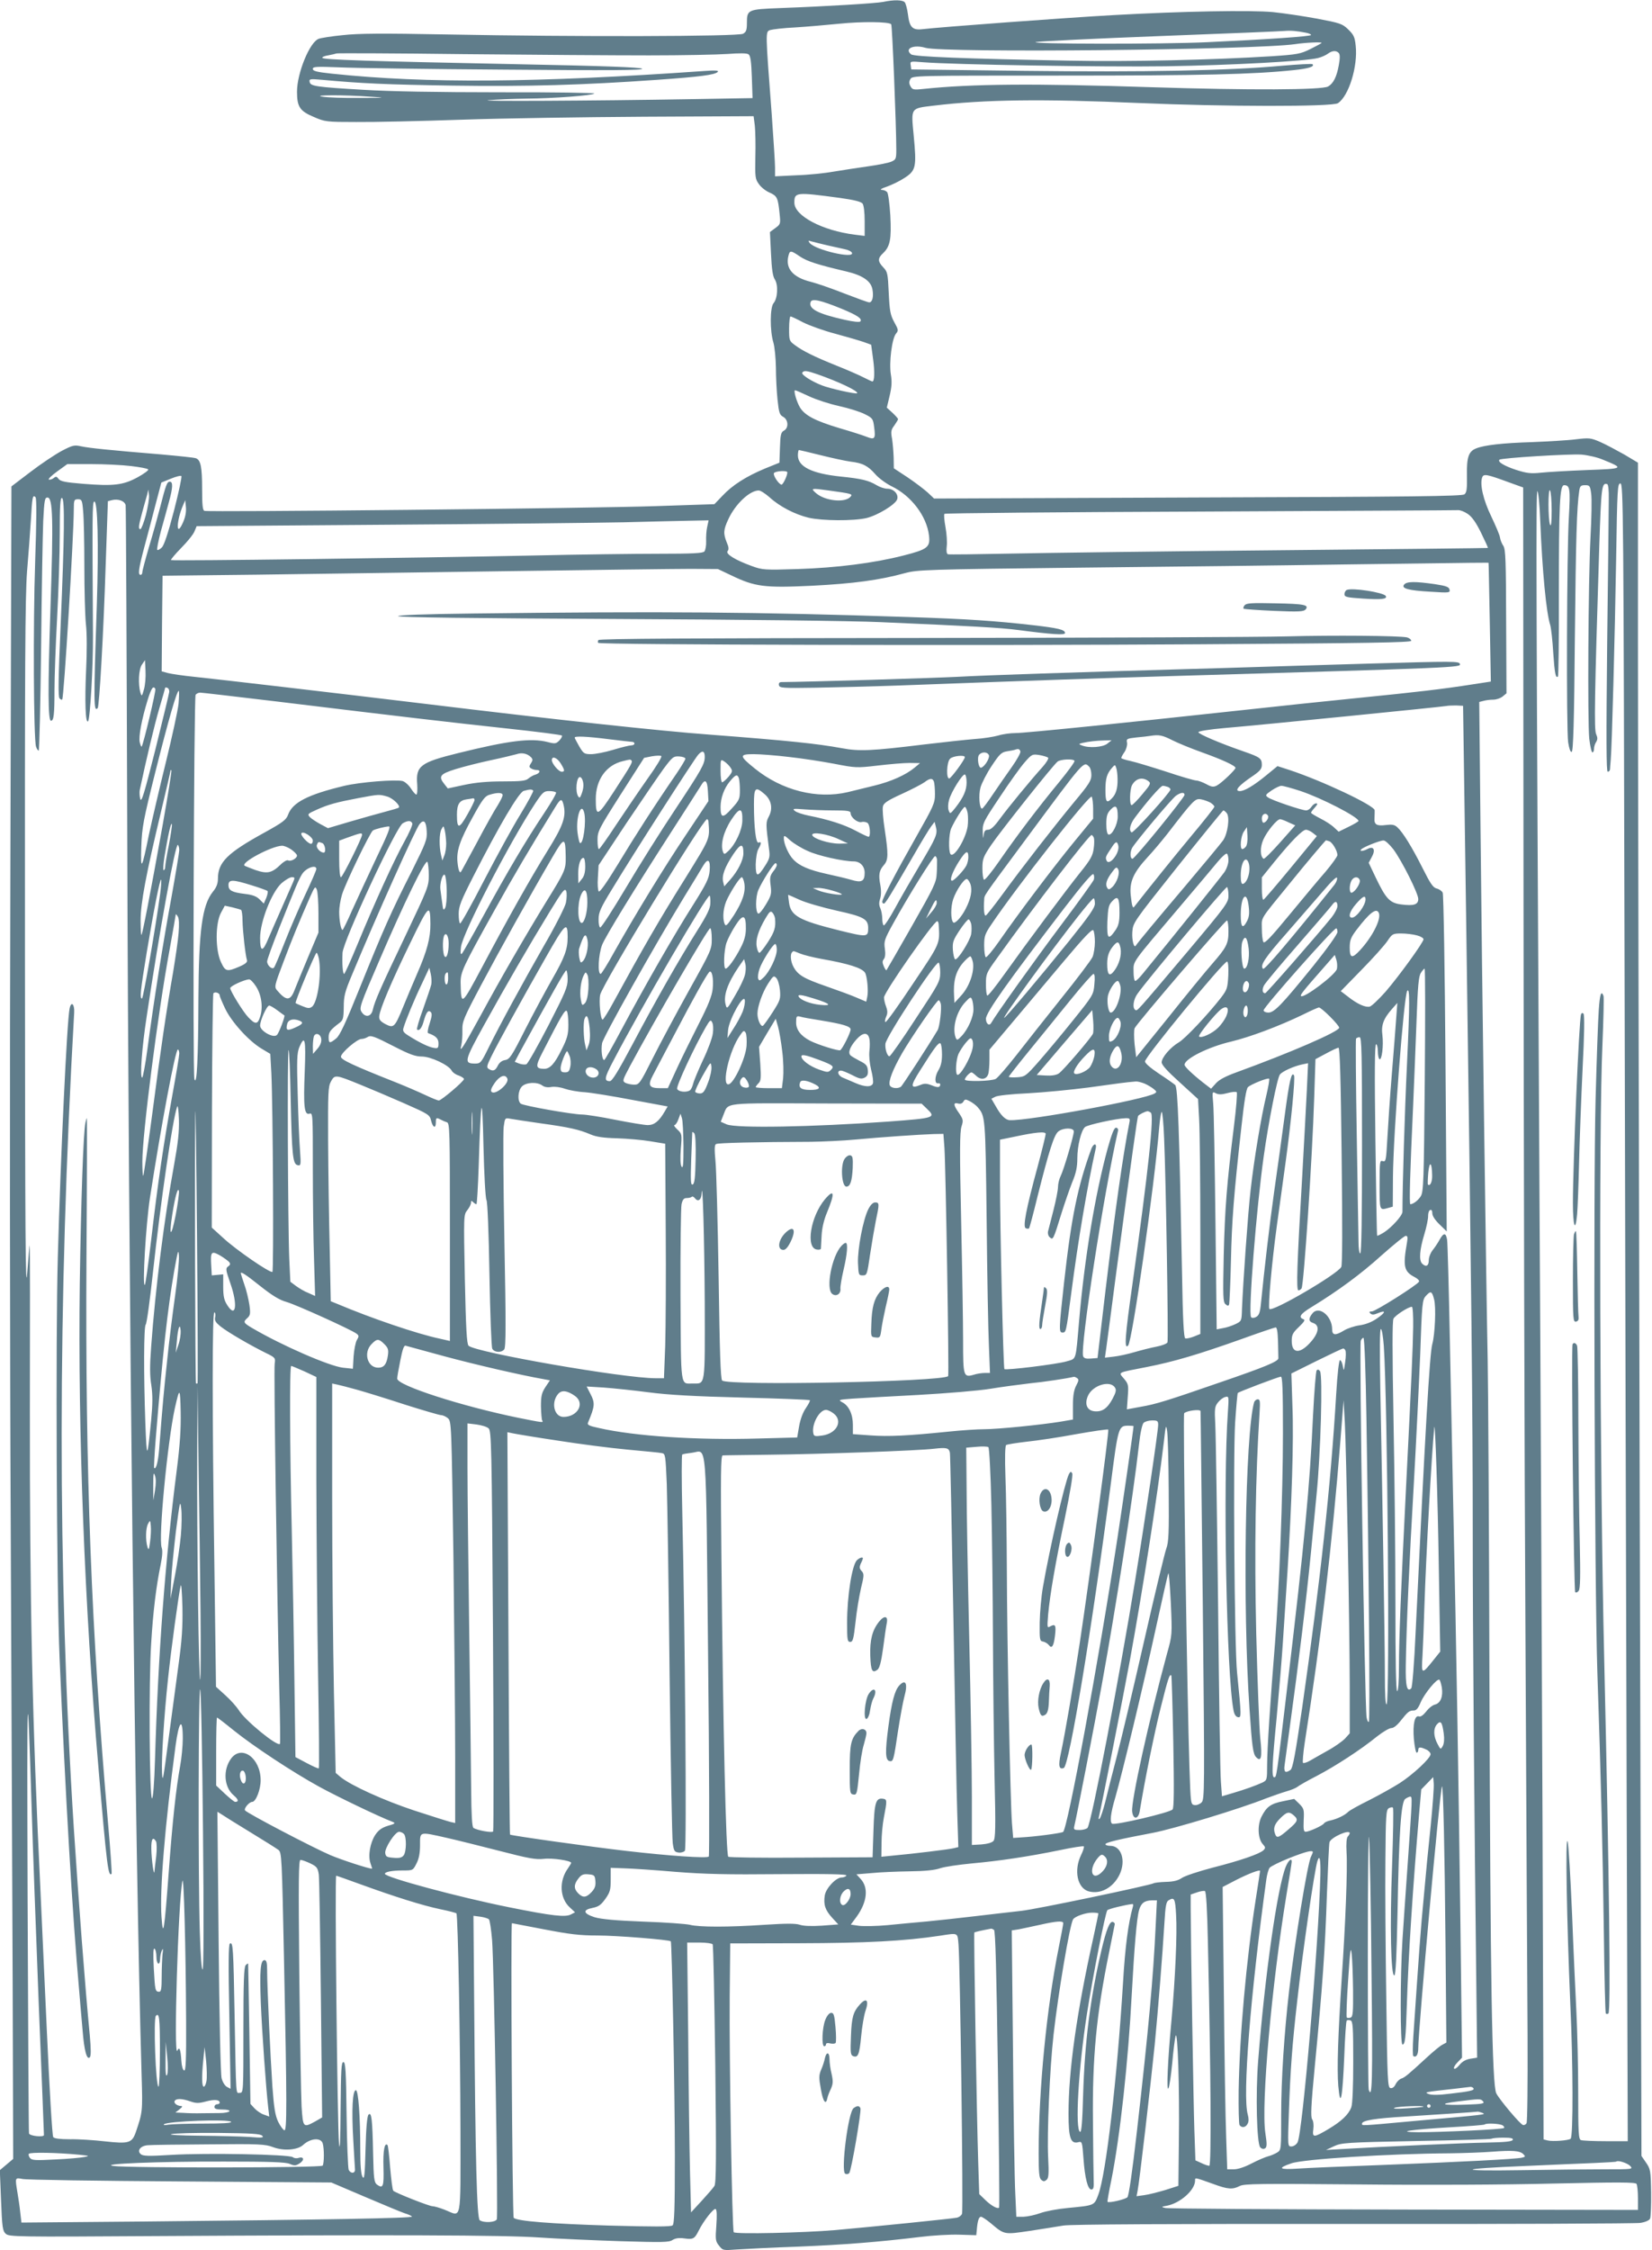 <?xml version="1.0" standalone="no"?>
<!DOCTYPE svg PUBLIC "-//W3C//DTD SVG 20010904//EN"
 "http://www.w3.org/TR/2001/REC-SVG-20010904/DTD/svg10.dtd">
<svg version="1.0" xmlns="http://www.w3.org/2000/svg"
 width="940pt" height="1280pt" viewBox="0 0 940 1280"
 preserveAspectRatio="xMidYMid meet">
<g transform="translate(0,1280) scale(0.1,-0.1)"
fill="#607d8b" stroke="none">
<path d="M5025 12789 c-42 -8 -316 -25 -588 -35 -182 -7 -187 -9 -187 -84 0
-41 -4 -52 -22 -62 -28 -16 -952 -18 -1688 -4 -367 7 -501 6 -590 -4 -63 -6
-125 -16 -137 -21 -51 -19 -123 -195 -123 -301 0 -85 16 -110 95 -143 64 -28
72 -29 243 -29 97 -1 366 5 597 13 231 8 700 15 1041 17 l622 3 7 -54 c3 -30
5 -110 3 -178 -2 -114 -1 -125 20 -154 12 -18 40 -40 62 -49 42 -19 47 -29 56
-121 6 -56 5 -59 -24 -80 l-31 -23 6 -122 c4 -89 10 -130 22 -148 20 -31 16
-107 -7 -134 -21 -23 -22 -159 -1 -226 7 -25 13 -88 14 -140 0 -52 4 -134 9
-182 8 -76 12 -88 32 -99 30 -16 33 -64 4 -79 -16 -9 -20 -23 -22 -96 l-3 -86
-84 -34 c-107 -45 -184 -94 -241 -155 l-45 -47 -330 -11 c-365 -13 -2550 -35
-2572 -27 -10 4 -13 34 -13 125 0 125 -8 164 -35 174 -8 4 -98 13 -198 22
-290 24 -409 36 -455 46 -40 9 -49 6 -111 -26 -37 -20 -117 -73 -177 -119
l-109 -83 -6 -2134 c-4 -1174 -3 -2863 2 -3754 4 -891 9 -2071 11 -2623 l3
-1003 -38 -32 -38 -32 7 -172 c6 -154 9 -174 27 -190 18 -17 64 -18 831 -13
1362 8 2005 6 2206 -8 102 -7 309 -16 460 -21 238 -7 277 -7 297 7 16 10 37
13 66 9 51 -7 59 -3 82 43 29 58 86 130 97 124 7 -5 8 -37 4 -94 -6 -79 -5
-89 15 -114 22 -28 23 -28 103 -22 45 3 200 11 346 16 267 11 455 26 695 55
72 9 173 15 225 13 l95 -3 3 30 c4 52 12 75 24 75 6 0 32 -17 57 -38 77 -65
74 -64 223 -42 73 11 158 25 189 30 37 7 614 10 1645 9 874 -1 1611 2 1637 6
28 4 51 14 56 24 4 9 7 76 6 149 -2 125 -4 134 -29 170 l-26 38 -10 3795 c-5
2086 -10 4254 -10 4816 l0 1021 -77 46 c-43 24 -104 57 -136 71 -55 24 -63 25
-140 16 -45 -6 -156 -12 -247 -16 -169 -5 -275 -17 -321 -36 -43 -17 -54 -51
-52 -155 1 -74 -1 -95 -14 -106 -13 -11 -295 -14 -1517 -18 l-1501 -6 -36 34
c-20 18 -71 57 -114 86 l-79 52 -1 60 c-1 32 -5 81 -9 107 -8 42 -6 52 13 77
11 16 21 32 21 36 0 3 -14 19 -32 36 l-32 29 16 67 c12 51 14 80 7 122 -11 66
6 206 30 233 14 17 13 22 -11 65 -22 41 -26 63 -31 166 -5 110 -7 120 -31 145
-32 34 -33 51 -1 81 40 38 48 80 41 214 -4 66 -12 126 -18 133 -6 7 -20 13
-32 13 -11 1 2 9 30 18 28 10 74 32 101 50 65 42 69 62 52 241 -15 160 -20
154 114 170 290 35 617 39 1167 15 485 -21 1101 -22 1133 -1 62 41 114 210
101 327 -5 50 -12 63 -43 93 -33 32 -46 36 -177 61 -77 14 -190 31 -250 37
-126 12 -518 5 -909 -17 -258 -14 -998 -69 -1085 -80 -58 -7 -75 10 -84 86 -4
30 -12 60 -18 67 -12 14 -62 15 -123 2z m46 -127 c6 -6 29 -580 29 -713 0 -51
-2 -57 -27 -68 -15 -7 -74 -19 -132 -27 -58 -8 -146 -22 -196 -30 -49 -9 -145
-19 -212 -21 l-123 -6 0 51 c0 27 -9 164 -19 304 -36 473 -36 467 -9 477 13 4
77 12 143 15 66 4 179 14 250 21 126 13 283 12 296 -3z m2359 -48 c17 -3 30
-9 30 -13 0 -8 -243 -25 -590 -41 -251 -12 -1032 -11 -975 1 22 4 342 20 710
34 369 14 686 27 705 29 36 3 68 0 120 -10z m90 -58 c0 -2 -28 -17 -62 -34
-58 -29 -75 -32 -223 -42 -334 -21 -808 -32 -1155 -25 -583 11 -880 22 -896
36 -40 33 15 57 82 37 100 -30 1880 -12 2104 21 59 9 150 13 150 7z m98 -58
c7 -9 7 -30 0 -68 -12 -67 -31 -105 -61 -122 -35 -20 -445 -22 -1009 -4 -672
22 -1017 19 -1295 -10 -55 -6 -62 -4 -72 15 -9 15 -9 27 -1 41 11 20 21 20
864 20 801 0 1089 7 1316 31 87 9 122 20 108 34 -3 3 -82 -1 -174 -9 -301 -28
-781 -37 -1464 -29 l-645 8 -3 24 c-4 23 -3 23 70 17 171 -14 1032 -28 1383
-23 375 6 796 29 865 47 20 5 44 16 55 24 25 19 49 20 63 4z m-3923 -13 c187
0 387 4 445 8 67 5 110 5 119 -2 11 -7 16 -40 19 -129 l4 -120 -343 -6 c-588
-10 -1238 -13 -1159 -6 41 4 138 8 215 9 156 1 376 18 387 29 4 4 -239 8 -540
7 -349 0 -628 5 -772 14 -275 16 -304 21 -308 45 -4 17 2 18 70 12 229 -21
364 -27 743 -33 428 -6 742 3 1165 33 241 17 328 28 344 45 8 8 -12 10 -79 5
-954 -67 -1577 -72 -2117 -15 -85 9 -108 15 -108 27 0 13 19 14 148 9 81 -4
505 -10 942 -13 599 -5 792 -4 784 5 -7 8 -215 16 -721 26 -840 17 -1092 25
-1099 36 -2 4 12 11 33 14 21 4 43 9 48 11 6 2 332 1 725 -4 393 -4 868 -7
1055 -7z m-1590 -235 c96 -6 94 -7 -60 -7 -88 -1 -182 2 -210 7 -67 10 128 11
270 0z m2675 -576 c79 -11 119 -21 128 -32 7 -10 12 -48 12 -100 l0 -84 -56 7
c-184 23 -344 107 -344 182 0 60 8 61 260 27z m-75 -269 c33 -7 78 -17 99 -22
22 -4 42 -14 44 -22 11 -34 -207 17 -240 56 -12 15 -10 16 12 9 14 -4 52 -13
85 -21z m-152 -65 c41 -27 100 -46 262 -84 93 -22 140 -54 149 -101 8 -42 0
-75 -18 -75 -7 0 -70 23 -140 50 -71 28 -157 58 -193 67 -101 25 -145 76 -127
147 8 33 13 33 67 -4z m235 -296 c91 -38 118 -56 108 -72 -4 -6 -37 -3 -90 9
-153 34 -208 63 -193 102 8 20 57 9 175 -39z m-218 -78 c36 -18 119 -48 185
-65 66 -18 138 -39 161 -47 l41 -15 11 -82 c10 -72 8 -127 -4 -127 -3 0 -27
11 -54 25 -26 13 -94 43 -150 65 -122 49 -194 84 -237 117 -32 23 -33 27 -33
94 0 38 4 69 8 69 4 0 37 -15 72 -34z m81 -295 c123 -43 236 -97 226 -108 -7
-6 -156 27 -201 45 -59 23 -118 61 -111 72 9 14 25 12 86 -9z m-48 -125 c40
-19 117 -44 172 -56 55 -12 121 -33 146 -46 44 -22 47 -26 53 -74 9 -66 3 -73
-42 -55 -20 8 -91 31 -157 50 -139 42 -195 72 -223 117 -20 34 -38 98 -28 98
4 0 39 -15 79 -34z m65 -335 c64 -16 142 -33 172 -37 69 -8 99 -24 141 -72 19
-22 60 -52 92 -68 112 -54 200 -170 213 -280 8 -67 -8 -79 -145 -114 -168 -43
-381 -70 -602 -77 -189 -6 -201 -5 -261 17 -94 34 -151 69 -138 85 8 10 7 23
-5 50 -20 50 -19 71 9 131 40 87 122 164 173 164 11 0 38 -18 62 -39 58 -53
144 -97 222 -116 79 -18 254 -19 329 -2 65 16 165 77 175 107 9 29 -20 60 -56
60 -16 0 -43 9 -61 20 -45 27 -85 37 -203 49 -165 17 -245 56 -245 121 0 16 3
30 6 30 3 0 58 -13 122 -29z m4453 -26 c123 -50 120 -51 -93 -59 -106 -4 -224
-11 -261 -15 -57 -6 -80 -3 -140 16 -69 23 -107 46 -95 58 10 10 399 34 467
29 35 -3 90 -15 122 -29z m-8376 -36 c50 -6 94 -14 98 -19 5 -4 -22 -24 -60
-45 -83 -45 -137 -51 -312 -37 -99 8 -128 14 -138 28 -10 14 -15 15 -27 5 -9
-7 -21 -11 -28 -9 -6 2 15 23 47 46 l58 42 136 0 c75 0 177 -5 226 -11z m3735
-36 c0 -20 -26 -73 -34 -70 -18 6 -49 55 -42 66 8 12 76 16 76 4z m-3490 -218
c-33 -126 -56 -196 -69 -209 -11 -11 -23 -17 -26 -14 -4 3 6 50 20 105 15 54
36 129 46 167 23 83 24 116 5 116 -16 0 -22 -18 -56 -150 -12 -47 -39 -144
-61 -217 -21 -72 -39 -139 -39 -147 0 -9 -4 -16 -10 -16 -16 0 -12 32 21 157
18 65 46 174 64 243 l33 125 54 22 c29 12 56 19 60 15 4 -4 -15 -92 -42 -197z
m7591 163 l86 -31 2 -2376 c1 -1307 5 -3181 11 -4166 5 -984 10 -2006 12
-2270 1 -264 -1 -486 -6 -493 -4 -7 -13 -12 -20 -10 -16 4 -133 143 -152 180
-24 47 -34 638 -39 2333 -2 864 -7 1692 -10 1840 -8 384 -33 2212 -41 3041
l-7 701 24 6 c13 4 38 7 55 7 18 0 42 8 54 18 l22 18 -2 408 c-1 349 -3 411
-16 431 -9 13 -17 34 -19 47 -1 13 -24 66 -49 119 -46 94 -67 185 -52 224 8
21 27 17 147 -27z m573 -94 c0 -43 -4 -411 -9 -816 -6 -560 -5 -738 3 -738 7
0 12 6 13 13 0 6 2 30 4 52 7 74 24 717 31 1148 6 398 8 427 24 427 17 0 18
-138 24 -2817 3 -1550 9 -3672 12 -4716 l6 -1897 -125 0 c-69 0 -132 3 -141 6
-14 5 -16 39 -16 273 0 146 -5 349 -10 451 -5 102 -17 356 -25 565 -9 210 -20
394 -25 410 -14 42 -5 -456 15 -920 16 -349 17 -757 2 -771 -10 -10 -102 -17
-130 -10 l-24 6 -6 1812 c-4 997 -11 2571 -17 3498 -19 3529 -21 4072 -12
4066 5 -3 13 -79 16 -168 12 -290 34 -522 57 -594 5 -17 13 -87 17 -157 8
-118 14 -148 27 -135 3 3 6 207 5 454 0 529 5 634 30 634 33 0 36 -21 27 -180
-12 -199 -15 -1207 -4 -1283 6 -37 13 -57 20 -54 9 3 14 168 18 643 6 582 11
747 25 842 4 27 9 32 33 32 26 0 29 -3 35 -49 4 -28 2 -139 -4 -248 -13 -256
-17 -1045 -7 -1145 5 -43 13 -78 18 -78 5 0 9 9 9 20 0 11 5 29 12 39 9 15 9
25 0 45 -12 27 -9 205 18 1071 11 336 14 361 45 351 6 -1 10 -37 9 -82z
m-4439 46 c131 -18 138 -20 125 -35 -30 -37 -146 -25 -197 20 -32 28 -28 29
72 15z m4114 -115 c0 -65 -3 -93 -9 -80 -12 29 -12 214 0 195 5 -8 9 -60 9
-115z m-7999 -25 c-12 -44 -26 -80 -31 -80 -13 0 -11 17 10 95 11 39 23 84 28
100 l7 30 4 -32 c2 -18 -7 -68 -18 -113z m-630 -268 c-12 -350 -9 -1003 5
-1049 4 -13 11 -23 15 -23 4 0 10 264 14 588 3 323 9 647 12 720 6 118 9 132
24 132 31 0 34 -122 17 -635 -15 -454 -14 -635 3 -635 16 0 20 35 20 173 0 78
7 264 15 412 8 149 15 364 15 478 0 163 3 208 13 204 16 -5 14 -213 -8 -725
-13 -297 -15 -406 -6 -415 6 -6 13 -9 15 -6 10 10 65 918 66 1082 0 53 2 57
24 57 21 0 24 -5 29 -67 4 -38 7 -178 7 -313 0 -135 4 -284 9 -332 6 -50 6
-158 1 -260 -8 -173 -4 -306 11 -291 12 13 29 312 28 488 -4 684 -4 758 7 762
20 7 26 -242 15 -587 -19 -572 -18 -611 5 -588 9 10 33 424 45 805 l13 372 23
6 c36 9 73 -5 78 -29 2 -11 6 -851 9 -1866 7 -2511 45 -5830 82 -7072 6 -200
5 -204 -33 -316 -22 -63 -40 -68 -176 -53 -61 7 -151 13 -198 12 -58 0 -90 4
-96 12 -6 7 -22 284 -37 617 -15 333 -31 688 -36 790 -46 943 -61 1634 -60
2735 1 506 1 925 -1 930 -1 6 -7 -64 -14 -155 -10 -135 -12 196 -13 1825 -1
1637 1 2021 12 2165 8 96 18 229 22 295 7 127 10 143 26 127 7 -7 6 -132 -2
-370z m839 221 c-38 -83 -36 14 3 104 l12 28 4 -42 c2 -29 -4 -58 -19 -90z
m7312 54 c24 -16 47 -48 76 -107 23 -47 41 -86 39 -87 -1 -1 -533 -7 -1182
-13 -648 -6 -1336 -15 -1529 -19 -192 -4 -355 -6 -361 -4 -8 3 -10 19 -7 45 3
22 0 71 -7 109 -7 38 -10 72 -6 76 3 4 658 10 1454 13 796 4 1456 7 1468 8 12
1 36 -8 55 -21z m-4327 -74 c-5 -21 -7 -58 -6 -82 1 -25 -4 -51 -10 -58 -8
-10 -66 -13 -257 -13 -135 0 -457 -4 -716 -10 -679 -14 -2056 -32 -2062 -26
-3 2 23 33 57 68 35 35 69 77 76 94 l13 31 1078 8 c593 4 1202 11 1353 14 151
4 322 8 379 9 l103 2 -8 -37z m4446 -205 c1 -2 3 -154 7 -339 l6 -336 -104
-16 c-171 -27 -328 -45 -649 -77 -168 -17 -467 -48 -665 -70 -643 -70 -1231
-130 -1286 -130 -30 0 -74 -6 -99 -14 -25 -7 -85 -17 -135 -20 -49 -4 -179
-18 -288 -31 -294 -36 -368 -40 -467 -21 -142 26 -305 43 -750 77 -276 20
-895 87 -1610 174 -530 64 -1198 142 -1325 155 -60 6 -127 16 -148 21 l-37 10
2 272 3 272 540 6 c297 4 938 13 1425 20 487 7 955 13 1040 13 l155 -1 76 -36
c135 -65 188 -72 459 -59 236 12 385 32 530 72 72 19 116 21 1000 31 509 5
1179 13 1490 18 824 11 830 11 830 9z m-7651 -720 c-11 -40 -13 -41 -20 -18
-14 49 -10 134 9 160 l17 25 3 -62 c2 -34 -2 -82 -9 -105z m65 3 c5 -8 -69
-319 -78 -328 -2 -3 -7 9 -11 25 -7 32 11 129 45 240 21 68 32 84 44 63z m79
-17 c-1 -10 -37 -158 -79 -328 -63 -250 -79 -304 -86 -281 -4 16 -5 38 -3 50
38 179 84 372 111 464 19 64 34 117 34 119 0 2 6 2 13 -1 6 -2 11 -13 10 -23z
m53 -66 c-4 -40 -37 -190 -72 -333 -35 -142 -78 -327 -96 -410 -41 -203 -49
-215 -44 -70 4 109 11 148 79 420 76 302 123 465 134 465 3 0 2 -33 -1 -72z
m555 12 c706 -86 999 -120 1314 -154 168 -18 308 -36 312 -40 4 -3 -3 -16 -14
-28 -19 -19 -25 -20 -67 -9 -96 24 -222 8 -509 -63 -215 -53 -242 -73 -233
-178 2 -32 0 -58 -5 -58 -5 0 -19 16 -31 35 -13 20 -34 38 -47 42 -41 10 -242
-6 -331 -27 -209 -50 -296 -95 -321 -165 -11 -29 -29 -43 -136 -102 -209 -115
-263 -168 -263 -261 0 -28 -8 -50 -29 -75 -61 -77 -80 -221 -82 -607 -1 -340
-9 -504 -23 -458 -10 35 -3 2169 7 2186 5 6 16 12 26 12 10 0 205 -23 432 -50z
m6771 -1200 c31 -2199 38 -2844 38 -3520 0 -570 8 -1546 22 -2730 l3 -265 -38
-6 c-26 -4 -47 -16 -62 -35 -13 -16 -27 -26 -31 -21 -4 4 4 20 19 35 l26 27
-9 750 c-10 787 -24 1630 -40 2345 -5 234 -14 673 -20 975 -6 303 -13 565 -16
583 -6 40 -20 41 -42 1 -9 -17 -27 -44 -39 -59 -13 -16 -23 -42 -23 -59 0 -32
-16 -41 -38 -19 -19 19 -14 80 12 165 13 43 23 91 22 107 0 16 5 31 12 33 7 3
12 -4 12 -19 0 -15 16 -39 41 -63 l41 -40 -7 955 c-4 539 -11 963 -16 972 -5
10 -21 21 -35 24 -20 5 -36 29 -79 115 -62 123 -113 205 -144 233 -16 15 -30
17 -64 13 -53 -7 -69 2 -66 39 1 16 1 36 1 45 -3 28 -300 168 -485 229 l-68
22 -67 -55 c-70 -57 -121 -87 -147 -87 -35 0 -7 32 78 89 37 26 47 38 47 60 0
37 -10 44 -105 77 -133 46 -257 99 -256 109 0 6 65 16 143 23 225 19 1251 122
1268 126 8 2 33 3 55 3 l40 -2 17 -1175z m-1671 979 c34 -17 110 -48 169 -69
117 -42 190 -76 190 -88 0 -11 -81 -88 -107 -101 -18 -9 -30 -8 -60 9 -21 11
-46 20 -56 20 -10 0 -87 22 -170 50 -84 27 -176 55 -204 61 -29 6 -53 14 -53
17 0 4 8 20 19 35 10 16 16 38 14 52 -5 22 -1 24 53 30 33 3 68 7 79 9 50 8
69 4 126 -25z m-3206 6 c65 -8 125 -15 132 -15 7 0 13 -4 13 -10 0 -5 -8 -10
-18 -10 -10 0 -56 -11 -102 -25 -46 -14 -103 -25 -126 -25 -39 0 -44 3 -68 44
-14 25 -26 47 -26 50 0 10 69 7 195 -9z m2836 -25 c-25 -21 -106 -27 -146 -10
-19 7 -18 8 5 14 35 8 78 13 125 14 l40 1 -24 -19z m-495 -44 c3 -7 -19 -47
-48 -88 -29 -41 -78 -111 -108 -156 -30 -45 -58 -82 -62 -82 -15 0 -21 76 -9
120 7 25 35 80 63 122 45 68 56 79 87 84 20 3 41 7 46 9 19 7 26 5 31 -9z
m-1796 -31 c0 -41 -16 -70 -167 -298 -82 -123 -209 -325 -283 -450 -74 -124
-139 -225 -145 -223 -5 2 -10 23 -9 48 0 38 12 65 79 174 124 205 466 737 488
761 23 26 37 22 37 -12z m-990 -1 c12 -12 13 -18 1 -36 -11 -17 -11 -22 1 -29
7 -5 21 -9 31 -9 25 0 21 -17 -5 -26 -13 -3 -31 -14 -42 -23 -15 -13 -42 -16
-145 -16 -88 0 -154 -6 -220 -20 l-93 -20 -19 24 c-36 45 -26 58 64 86 45 14
136 37 202 51 66 14 131 30 145 34 29 10 59 4 80 -16z m2607 10 c6 -16 -24
-65 -44 -71 -15 -5 -25 57 -12 73 15 19 48 18 56 -2z m-1944 -136 c-48 -68
-128 -186 -178 -261 -49 -75 -93 -137 -97 -137 -5 0 -8 23 -8 52 0 49 6 61
132 259 l133 208 45 9 c25 4 49 5 53 1 5 -4 -31 -63 -80 -131z m807 126 c74
-8 190 -26 258 -39 119 -23 126 -24 245 -10 67 8 149 15 182 15 l60 -1 -30
-25 c-50 -42 -135 -80 -230 -103 -49 -12 -117 -29 -151 -37 -175 -41 -375 9
-530 135 -88 71 -89 81 -6 81 37 0 128 -7 202 -16z m1474 -4 c4 -5 -10 -28
-31 -52 -67 -74 -196 -231 -243 -295 -31 -43 -52 -63 -67 -63 -17 0 -23 -7
-26 -32 -3 -23 -4 -18 -5 18 -2 50 2 58 97 200 54 82 118 171 141 197 41 47
44 48 84 42 23 -4 45 -11 50 -15z m-2064 -6 c0 -5 -23 -44 -51 -85 -131 -191
-238 -358 -331 -512 -64 -105 -105 -164 -111 -158 -5 5 -8 41 -5 79 l4 70 158
239 c88 131 183 270 212 310 50 67 56 72 89 70 19 -1 35 -7 35 -13z m1590 9
c0 -14 -75 -116 -88 -121 -19 -6 -16 93 4 112 15 16 84 23 84 9z m-2300 -35
c24 -39 25 -48 6 -48 -17 0 -56 46 -56 66 0 26 30 14 50 -18z m403 16 c8 -9 0
-23 -100 -177 -93 -143 -103 -147 -103 -42 0 110 60 193 153 215 44 11 43 11
50 4z m564 -41 c12 -18 11 -24 -12 -52 -15 -17 -31 -31 -36 -31 -5 0 -9 30 -9
66 0 66 0 66 22 52 12 -8 28 -24 35 -35z m1957 39 c3 -5 -36 -58 -85 -118
-120 -145 -248 -314 -343 -452 -43 -62 -82 -110 -87 -106 -5 3 -9 32 -9 64 0
53 4 65 49 132 55 81 353 456 379 476 18 13 88 17 96 4z m84 -34 c7 -7 12 -28
12 -47 0 -31 -14 -53 -96 -151 -122 -148 -297 -373 -408 -525 -48 -66 -92
-121 -97 -123 -9 -4 -13 38 -9 88 2 31 -14 7 237 346 338 456 328 445 361 412z
m161 -70 c1 -53 -9 -87 -34 -111 -28 -29 -35 -19 -35 49 0 65 8 93 38 127 16
18 17 18 23 0 4 -10 8 -39 8 -65z m-5434 -264 c-72 -401 -114 -616 -120 -622
-3 -3 -5 34 -5 82 0 99 31 263 116 618 30 124 54 230 54 234 0 4 2 5 5 2 3 -3
-20 -144 -50 -314z m4575 245 c0 -45 -18 -85 -63 -143 -30 -37 -31 -38 -39
-16 -5 12 -4 38 2 59 12 46 79 153 91 145 5 -3 9 -23 9 -45z m-1296 25 c3 -9
6 -40 6 -69 0 -49 -3 -57 -47 -105 -50 -56 -63 -54 -63 9 0 51 20 106 52 145
33 40 43 44 52 20z m-890 -10 c9 -23 7 -49 -5 -81 -8 -22 -12 -24 -19 -13 -18
27 -10 110 10 110 4 0 11 -7 14 -16z m2000 -10 c3 -9 6 -40 6 -71 0 -52 -7
-67 -109 -247 -113 -199 -191 -348 -191 -366 0 -5 4 -10 9 -10 9 0 34 41 170
275 44 77 89 151 100 165 l19 25 7 -28 c11 -41 3 -60 -90 -216 -47 -79 -111
-190 -142 -247 -31 -57 -60 -101 -65 -98 -4 3 -8 20 -8 39 0 19 -5 45 -11 59
-8 17 -8 33 -1 54 6 19 7 46 1 78 -11 58 -7 82 21 114 25 28 25 62 4 202 -9
58 -14 117 -10 131 4 19 27 34 108 71 57 26 114 56 128 66 31 24 46 25 54 4z
m1220 3 c16 -12 14 -18 -34 -75 -28 -34 -56 -62 -61 -62 -13 0 -11 87 2 113
21 39 59 49 93 24z m-2506 -59 l3 -55 -126 -189 c-130 -194 -290 -456 -411
-671 -37 -68 -72 -123 -76 -123 -19 0 -13 110 8 165 19 48 180 311 392 640 85
132 162 252 171 267 23 40 36 29 39 -34z m2616 26 c9 -3 16 -10 16 -15 0 -16
-211 -249 -221 -244 -17 11 -9 46 18 83 67 90 147 182 159 182 7 0 19 -3 28
-6z m754 -23 c121 -40 332 -149 332 -171 0 -3 -25 -18 -56 -33 l-57 -28 -26
24 c-14 14 -50 37 -78 51 -29 15 -53 29 -53 33 0 4 10 17 22 30 15 17 17 23 7
23 -8 0 -20 -9 -27 -20 -7 -11 -20 -20 -30 -20 -24 0 -196 58 -217 74 -17 12
-15 15 21 40 21 14 46 26 55 26 10 0 58 -13 107 -29z m-4364 1 c2 -4 -30 -64
-72 -133 -43 -69 -135 -238 -207 -376 -71 -138 -133 -249 -137 -246 -5 2 -8
27 -8 54 0 43 12 74 85 217 144 283 257 475 285 483 35 10 48 10 54 1z m1315
-18 c40 -33 50 -83 26 -128 -18 -34 -18 -41 1 -188 6 -41 3 -53 -22 -92 -43
-68 -54 -67 -54 7 1 35 7 73 15 87 18 32 19 44 1 37 -15 -6 -26 87 -26 218 0
95 8 103 59 59z m-1185 8 c3 -5 -28 -58 -68 -118 -103 -154 -210 -335 -343
-579 -63 -115 -119 -214 -125 -220 -7 -7 -9 4 -5 38 8 76 276 594 423 818 42
63 49 69 79 69 19 0 36 -4 39 -8z m-304 -15 c0 -8 -13 -33 -28 -58 -16 -24
-69 -118 -117 -209 -49 -91 -90 -167 -92 -169 -8 -11 -16 13 -20 56 -6 65 14
124 89 259 52 95 68 116 93 123 45 14 75 13 75 -2z m3880 1 c-1 -16 -283 -363
-296 -363 -14 0 -15 38 -2 62 22 37 226 281 250 297 27 19 48 21 48 4z m-4537
-9 c32 -9 77 -52 66 -63 -2 -3 -38 -13 -79 -24 -41 -11 -131 -36 -199 -56
l-125 -37 -43 23 c-24 13 -51 31 -60 40 -15 17 -12 19 39 42 67 30 111 42 237
66 118 22 118 22 164 9z m4017 -70 l0 -56 -106 -129 c-120 -146 -328 -422
-428 -567 -37 -53 -72 -95 -77 -92 -5 4 -9 33 -9 66 0 54 4 66 42 122 143 213
559 742 570 725 4 -7 8 -38 8 -69z m-3520 50 c0 -6 -19 -45 -42 -85 -46 -81
-58 -81 -58 2 0 59 14 81 55 87 17 2 33 5 38 6 4 0 7 -4 7 -10z m4188 -15 c12
-8 22 -18 22 -23 0 -5 -59 -80 -132 -167 -103 -124 -230 -282 -325 -403 -8
-10 -13 10 -19 66 -8 77 15 129 96 217 31 33 81 93 111 131 152 197 159 204
193 198 17 -3 41 -12 54 -19z m-3682 -10 c17 -67 0 -118 -89 -261 -100 -162
-222 -378 -373 -663 -119 -223 -120 -224 -123 -92 -1 62 11 88 195 418 104
187 204 357 343 582 30 49 38 52 47 16z m3154 -69 c0 -44 -33 -109 -53 -102
-7 2 -12 25 -12 60 0 45 5 61 25 82 29 30 40 20 40 -40z m-854 20 c3 -20 3
-54 0 -76 -12 -75 -80 -184 -98 -157 -12 20 -9 114 4 145 21 47 69 123 78 123
5 0 12 -16 16 -35z m-2182 3 c13 -50 -5 -185 -24 -173 -4 2 -10 30 -14 60 -10
85 21 176 38 113z m900 -48 c-2 -53 -39 -133 -80 -171 -21 -20 -24 -20 -30 -5
-16 41 3 115 46 181 49 75 66 74 64 -5z m519 60 c79 0 97 -3 97 -15 0 -25 40
-57 63 -51 11 3 27 0 34 -6 14 -11 18 -78 5 -78 -4 0 -37 15 -72 34 -67 36
-160 65 -267 86 -35 7 -71 19 -80 27 -16 13 -10 14 52 9 39 -3 114 -6 168 -6z
m2237 -15 c19 -23 6 -118 -21 -156 -12 -17 -110 -135 -218 -263 -162 -191
-257 -305 -279 -336 -10 -14 -22 33 -19 78 4 54 5 55 258 373 140 175 257 319
260 319 4 0 12 -7 19 -15z m235 -15 c7 -12 -12 -40 -26 -40 -5 0 -9 11 -9 25
0 25 23 35 35 15z m-3184 -32 c8 -103 13 -90 -131 -323 -151 -241 -240 -396
-410 -707 -29 -54 -57 -98 -61 -98 -12 0 -22 104 -14 141 13 60 584 999 608
999 4 0 7 -6 8 -12z m3301 -6 l38 -17 -86 -97 c-48 -54 -90 -96 -94 -93 -20
12 -21 65 -2 108 21 48 78 117 96 117 6 0 28 -8 48 -18z m-4986 -6 c3 -7 -18
-55 -46 -105 -59 -107 -167 -343 -266 -583 -38 -92 -72 -168 -76 -168 -8 0
-12 59 -9 120 4 68 306 718 343 737 30 17 47 16 54 -1z m82 -44 c3 -48 -4 -65
-86 -230 -116 -228 -160 -328 -293 -657 -83 -206 -115 -275 -136 -292 -37 -30
-43 -29 -43 7 0 29 10 42 60 80 22 16 25 25 26 92 0 63 7 88 47 183 141 339
363 833 385 858 24 28 37 15 40 -41z m-1467 -78 c-12 -58 -21 -115 -21 -125 0
-10 -4 -19 -9 -19 -4 0 -2 35 5 78 21 126 37 197 42 184 2 -6 -6 -59 -17 -118z
m1180 -76 c-48 -101 -109 -234 -137 -295 -27 -62 -52 -113 -55 -113 -9 0 -19
55 -19 104 0 23 7 67 16 97 18 61 160 355 176 365 13 8 65 21 90 23 13 1 -4
-42 -71 -181z m398 85 c0 -23 -4 -54 -11 -70 l-11 -28 -7 30 c-12 49 -11 125
2 148 12 22 12 21 19 -8 4 -16 7 -49 8 -72z m4550 -19 c-6 -8 -15 -14 -20 -14
-16 0 -9 75 9 100 l17 25 3 -48 c2 -27 -2 -55 -9 -63z m381 78 l23 -18 -148
-180 c-81 -98 -151 -180 -156 -182 -5 -2 -9 26 -9 62 l0 65 71 88 c96 118 160
183 180 183 9 0 27 -8 39 -18z m-5690 -44 c0 -10 -5 -18 -10 -18 -17 0 -62 49
-55 60 9 15 65 -21 65 -42z m280 33 c0 -18 -111 -241 -120 -241 -6 0 -10 41
-10 104 l0 104 43 16 c81 29 87 30 87 17z m2713 -25 l52 -24 -50 -1 c-58 0
-147 28 -153 48 -7 22 88 7 151 -23z m-176 -67 c57 -27 202 -59 261 -59 36 0
62 -27 62 -65 0 -48 -17 -58 -76 -40 -27 8 -90 23 -141 34 -100 22 -156 46
-190 83 -26 27 -53 88 -53 119 0 19 3 19 37 -12 21 -18 65 -45 100 -60z m1627
76 c3 -9 3 -37 -1 -63 -5 -39 -18 -63 -78 -137 -80 -100 -292 -384 -430 -577
-49 -69 -93 -124 -97 -121 -5 2 -8 31 -8 65 0 58 2 63 62 146 216 302 524 702
539 702 4 0 9 -7 13 -15z m-3005 -107 c1 -74 -2 -82 -113 -261 -121 -198 -255
-429 -373 -647 -101 -185 -121 -215 -108 -165 4 17 7 54 6 84 -1 50 5 66 108
260 103 194 273 500 406 728 66 113 72 113 74 1z m4346 86 c17 -7 45 -54 45
-78 0 -8 -30 -50 -67 -94 -38 -43 -130 -154 -207 -247 -102 -124 -140 -164
-147 -154 -5 8 -9 42 -9 76 0 69 -17 42 159 258 98 121 203 245 206 245 2 0
11 -3 20 -6z m364 -46 c49 -67 141 -250 141 -282 0 -32 -26 -40 -96 -31 -66 8
-88 32 -146 153 l-40 84 18 34 c22 40 10 63 -24 45 -26 -14 -50 -15 -36 -2 13
13 105 50 126 50 10 1 35 -23 57 -51z m-6095 36 c16 -6 23 -54 8 -54 -20 0
-45 28 -39 44 7 18 9 19 31 10z m4529 -13 c11 -42 -53 -122 -67 -85 -7 17 -5
22 28 71 24 38 32 40 39 14z m-5343 -26 c0 -13 -20 -133 -44 -267 -48 -259
-102 -600 -137 -865 -12 -90 -26 -163 -30 -163 -14 0 -2 168 26 350 71 476
163 983 177 974 4 -3 8 -16 8 -29z m3210 -19 c0 -38 -31 -100 -75 -150 l-34
-38 -6 25 c-9 36 9 84 57 157 43 64 58 65 58 6z m-2573 22 c18 -13 33 -28 33
-35 0 -16 -37 -36 -51 -27 -6 3 -25 -7 -42 -24 -51 -49 -76 -54 -144 -31 -32
12 -60 23 -62 25 -19 19 154 111 213 113 11 1 35 -9 53 -21z m3853 -44 c0 -14
-5 -35 -11 -47 -14 -28 -70 -87 -82 -87 -16 0 3 53 41 112 38 59 52 65 52 22z
m1480 -18 c0 -18 -10 -48 -23 -67 -19 -27 -280 -353 -463 -576 -19 -24 -39
-43 -44 -43 -6 0 -10 24 -10 54 0 61 -17 38 270 376 91 107 185 219 209 248
23 28 47 49 52 46 5 -3 9 -20 9 -38z m-1658 2 c0 -13 0 -47 -2 -77 -2 -50 -15
-77 -142 -300 -77 -135 -142 -248 -144 -250 -2 -2 -9 8 -15 22 -9 21 -9 30 0
41 8 10 10 30 6 59 -6 42 -3 53 48 145 85 154 227 382 238 382 5 0 10 -10 11
-22z m-2002 -37 c0 -34 -6 -56 -20 -72 l-19 -24 -1 53 c0 54 13 92 30 92 6 0
10 -22 10 -49z m-890 -50 c0 -63 -5 -74 -134 -346 -140 -293 -174 -370 -185
-420 -9 -39 -42 -45 -63 -12 -15 22 -11 36 98 288 144 335 265 583 276 566 4
-6 8 -41 8 -76z m1598 25 c-4 -43 -18 -72 -92 -190 -108 -169 -280 -470 -407
-708 -52 -98 -97 -178 -101 -178 -12 0 -19 58 -12 96 7 36 293 546 469 835 49
79 97 159 107 176 27 44 41 32 36 -31z m3066 48 c15 -40 -3 -112 -31 -122 -9
-2 -13 11 -13 48 0 71 27 117 44 74z m-2684 -15 c0 -6 -9 -23 -21 -37 -17 -23
-20 -35 -14 -79 6 -48 3 -58 -27 -108 -18 -30 -37 -54 -43 -52 -17 6 -17 93 0
134 20 47 87 153 98 153 4 0 7 -5 7 -11z m-2620 -22 c0 -8 -29 -74 -64 -148
-35 -74 -87 -195 -116 -269 -29 -74 -56 -139 -61 -144 -11 -13 -39 12 -39 35
0 10 31 96 69 191 95 239 113 279 130 306 22 35 81 56 81 29z m4560 -51 c-6
-19 -20 -42 -31 -52 -17 -16 -22 -16 -29 -4 -12 19 -4 47 28 89 21 29 26 31
34 17 6 -11 5 -29 -2 -50z m-136 -10 c-4 -10 -86 -125 -184 -255 -150 -200
-373 -512 -400 -560 -11 -20 -30 -4 -30 24 0 35 125 211 448 632 103 134 159
199 164 190 4 -6 5 -20 2 -31z m-3682 -62 c1 -43 -3 -88 -9 -99 -10 -16 -12
-12 -17 30 -4 28 -8 61 -10 74 -5 34 13 96 25 84 5 -5 10 -45 11 -89z m5051
33 c-251 -314 -398 -486 -406 -478 -19 19 9 61 134 203 69 79 161 185 205 236
51 60 80 88 82 78 2 -9 -5 -26 -15 -39z m-5927 11 c-8 -18 -36 -82 -63 -143
-27 -60 -60 -137 -74 -169 -34 -84 -49 -84 -49 -1 0 92 66 260 122 311 21 18
47 34 58 34 19 0 19 -2 6 -32z m2569 -1 c9 -49 -9 -104 -59 -183 -39 -59 -46
-66 -53 -49 -14 36 -7 99 17 145 31 61 71 120 81 120 4 0 11 -15 14 -33z
m3502 17 c6 -16 -24 -65 -45 -72 -15 -5 -16 42 -2 69 13 23 38 25 47 3z
m-6826 -81 c-27 -198 -96 -593 -103 -593 -14 0 -9 43 27 263 39 235 75 420 82
413 2 -2 0 -39 -6 -83z m4610 60 c13 -35 4 -84 -26 -142 -24 -48 -61 -88 -71
-78 -15 15 -15 89 0 133 17 49 60 114 77 114 5 0 14 -12 20 -27z m-4089 -9
c46 -14 86 -29 90 -32 4 -4 0 -22 -7 -40 l-14 -32 -24 24 c-18 18 -41 26 -83
31 -75 9 -94 20 -94 50 0 33 24 33 132 -1z m380 -159 l0 -110 -57 -135 c-31
-74 -66 -159 -77 -187 -25 -68 -48 -69 -101 -7 -17 20 -16 26 37 165 51 135
83 213 151 368 26 58 29 62 38 40 5 -13 9 -73 9 -134z m5178 101 c0 -40 -9
-53 -231 -317 -295 -349 -287 -341 -299 -334 -18 11 -11 61 13 93 64 90 501
610 509 606 4 -3 8 -24 8 -48z m-3770 -42 c-6 -25 -61 -134 -124 -242 -125
-219 -252 -452 -317 -584 -41 -83 -45 -88 -75 -88 -66 0 -63 14 52 222 125
226 253 447 372 642 74 121 86 136 94 117 4 -12 3 -42 -2 -67z m1516 70 c30
-8 54 -18 54 -21 0 -9 -100 7 -134 22 l-31 13 28 1 c16 1 53 -6 83 -15z
m-1394 -69 c0 -56 -17 -115 -32 -115 -23 0 -26 106 -5 157 21 50 38 31 37 -42z
m700 -4 c-1 -29 -19 -66 -73 -152 -104 -165 -240 -404 -368 -646 -85 -160
-118 -213 -131 -213 -34 0 -31 19 18 112 161 309 539 955 550 943 3 -3 5 -22
4 -44z m509 20 c35 -16 129 -43 209 -61 155 -34 180 -48 180 -99 0 -53 -5 -53
-171 -12 -220 55 -268 81 -279 154 -4 26 -6 47 -5 47 1 0 31 -13 66 -29z
m1819 -72 c0 -52 -5 -73 -22 -99 -42 -61 -50 -52 -47 48 4 79 7 94 28 116 32
34 41 21 41 -65z m735 37 c5 -40 3 -61 -9 -85 -25 -48 -36 -37 -36 35 0 106
34 144 45 50z m665 38 c0 -34 -52 -104 -77 -104 -24 0 -14 36 23 78 38 44 54
52 54 26z m-1540 -24 c0 -24 -31 -68 -147 -213 -159 -197 -361 -437 -369 -437
-12 0 276 395 420 577 45 57 84 103 89 103 4 0 7 -14 7 -30z m-900 3 c0 -10
-14 -34 -31 -53 l-30 -35 26 53 c27 55 35 63 35 35z m2280 -17 c0 -13 -15 -41
-32 -63 -85 -105 -372 -433 -379 -433 -16 0 -19 20 -7 44 7 14 94 118 193 231
99 114 186 215 194 226 18 26 31 24 31 -5z m-6238 -22 c4 -3 8 -31 8 -62 1
-58 16 -193 25 -223 4 -12 -7 -22 -44 -38 -70 -30 -79 -28 -104 27 -32 68 -32
219 0 279 l22 41 42 -9 c23 -6 46 -12 51 -15z m1077 -79 c1 -79 -19 -155 -76
-285 -25 -58 -61 -143 -80 -190 -47 -115 -53 -120 -101 -95 -29 16 -36 26 -34
45 4 42 71 199 175 413 108 223 115 229 116 112z m1961 30 c5 -50 -3 -76 -40
-133 -22 -34 -44 -62 -49 -62 -5 0 -12 15 -15 34 -8 39 9 93 49 161 23 39 29
45 40 34 7 -8 14 -23 15 -34z m3436 31 c14 -36 -39 -138 -109 -213 -44 -47
-57 -43 -57 16 0 41 6 58 36 98 77 102 117 132 130 99z m-6830 -115 c-3 -42
-18 -141 -31 -221 -39 -224 -70 -434 -119 -809 -25 -189 -48 -346 -51 -349 -3
-3 -5 34 -5 81 0 155 88 843 155 1205 19 106 35 196 35 200 0 4 6 -2 12 -12 7
-12 8 -46 4 -95z m3228 26 c0 -36 -9 -69 -29 -107 -32 -63 -73 -120 -86 -120
-14 0 -10 104 5 148 8 23 31 67 51 98 43 67 60 62 59 -19z m1282 28 c3 -14 3
-40 0 -59 -8 -40 -76 -148 -91 -143 -5 2 -11 26 -13 53 -3 45 2 57 38 112 23
34 46 62 51 62 5 0 11 -11 15 -25z m1464 -43 c0 -70 -11 -91 -92 -184 -35 -40
-147 -176 -248 -303 l-185 -229 -9 73 c-4 41 -4 81 0 92 15 31 518 618 526
613 5 -3 8 -31 8 -62z m-1649 41 c7 -114 12 -103 -147 -340 -81 -122 -151
-220 -156 -217 -4 3 -2 16 4 30 9 19 9 33 0 58 -7 18 -12 41 -12 52 0 29 282
433 303 434 4 0 7 -8 8 -17z m-2111 -73 c0 -70 -17 -116 -88 -240 -36 -63
-105 -191 -153 -285 -77 -153 -89 -171 -115 -175 -19 -3 -33 -15 -42 -33 -14
-28 -27 -33 -52 -17 -12 8 -10 18 14 67 35 72 164 307 309 562 114 201 127
213 127 121z m820 -11 c0 -59 -3 -66 -129 -292 -71 -128 -164 -301 -206 -385
-73 -145 -78 -152 -106 -152 -17 0 -39 5 -50 10 -19 11 -17 15 27 98 140 261
443 782 455 782 5 0 9 -27 9 -61z m2180 -17 c0 -29 -6 -67 -13 -85 -8 -18 -88
-124 -179 -237 -90 -113 -206 -259 -257 -325 -52 -66 -103 -125 -115 -132 -25
-14 -176 -17 -176 -4 0 11 28 41 38 41 3 0 16 -9 28 -21 27 -25 59 -19 68 14
3 12 6 48 6 79 l0 57 133 158 c73 87 204 243 291 346 115 137 161 185 167 175
5 -7 9 -37 9 -66z m1380 56 c0 -12 -56 -91 -137 -192 -179 -221 -222 -266
-256 -266 -15 0 -27 6 -27 13 0 18 395 464 413 466 4 1 7 -9 7 -21z m-5057
-65 c0 -53 -12 -90 -24 -72 -10 16 -12 90 -3 114 11 27 27 1 27 -42z m5510 46
c20 -5 37 -15 37 -22 -1 -18 -136 -205 -215 -297 -39 -44 -80 -83 -91 -86 -25
-6 -72 15 -127 59 l-38 29 119 122 c65 66 131 140 147 164 27 40 30 42 79 42
28 0 68 -5 89 -11z m-4720 -27 c7 -36 -7 -100 -26 -119 -13 -13 -15 -10 -21
20 -3 19 -4 43 0 53 26 81 38 92 47 46z m3762 -48 c6 -54 -7 -114 -25 -114
-14 0 -22 123 -11 153 15 40 28 26 36 -39z m-729 2 c7 -40 -8 -93 -38 -131
-26 -33 -38 -19 -38 43 0 44 10 73 38 105 22 25 30 21 38 -17z m-1956 -9 c0
-40 -41 -125 -75 -157 -21 -20 -25 -21 -31 -7 -3 9 0 33 7 54 14 43 77 143 90
143 5 0 9 -15 9 -33z m132 -21 c19 -8 74 -22 124 -31 153 -27 228 -51 246 -78
12 -19 20 -105 13 -136 l-6 -29 -52 22 c-29 13 -108 42 -177 66 -127 44 -161
64 -186 112 -15 28 -19 70 -7 81 8 9 5 9 45 -7z m-2738 -27 c17 -87 -6 -251
-39 -276 -14 -10 -24 -9 -53 3 -20 8 -38 16 -40 18 -5 6 112 286 119 286 4 0
9 -14 13 -31z m5793 -61 c-9 -34 -189 -169 -204 -154 -6 6 11 28 122 154 l70
80 9 -28 c5 -16 6 -39 3 -52z m-2071 38 c9 -53 -19 -136 -65 -187 l-40 -44 -2
35 c-6 89 9 146 53 196 17 19 34 34 39 34 4 0 11 -15 15 -34z m-1298 -74 c-5
-20 -30 -73 -56 -116 -44 -77 -46 -78 -53 -51 -14 51 10 120 74 215 l31 44 7
-27 c4 -15 3 -44 -3 -65z m1112 15 c-1 -50 -7 -61 -139 -261 -75 -116 -143
-212 -149 -214 -12 -4 -27 39 -24 70 2 38 287 472 303 462 5 -3 9 -29 9 -57z
m1639 -16 c-4 -73 -7 -81 -42 -127 -75 -96 -203 -232 -239 -253 -48 -28 -98
-86 -98 -114 0 -15 33 -51 104 -115 l103 -94 6 -111 c4 -62 7 -362 7 -668 l0
-557 -37 -15 c-21 -8 -43 -13 -49 -10 -8 3 -14 106 -18 361 -16 824 -24 1065
-39 1080 -8 7 -50 37 -93 65 -48 32 -79 59 -79 69 0 26 446 568 467 568 6 0 9
-28 7 -79z m-4535 -51 c-3 -14 -24 -76 -46 -138 -23 -62 -38 -115 -35 -118 11
-11 27 7 37 44 15 53 26 70 41 55 8 -8 7 -24 -6 -64 -10 -29 -14 -54 -9 -56
44 -15 59 -31 59 -58 0 -26 -3 -30 -25 -26 -27 3 -83 30 -143 68 -31 19 -37
28 -31 46 12 42 62 163 105 252 l42 90 8 -35 c4 -19 6 -46 3 -60z m5653 -544
c-5 -576 -7 -637 -23 -661 -15 -24 -43 -45 -59 -45 -7 0 -2 176 16 565 5 121
14 334 19 473 7 204 12 258 25 278 8 13 18 24 21 24 4 0 4 -285 1 -634z
m-4877 574 c0 -45 -13 -75 -110 -264 -61 -118 -117 -217 -125 -220 -9 -3 -27
-1 -41 4 l-25 10 28 53 c184 336 258 467 265 467 4 0 8 -23 8 -50z m825 -57
c-4 -38 -25 -91 -78 -195 -40 -79 -97 -194 -125 -255 l-52 -113 -44 0 c-63 0
-72 16 -40 75 14 26 70 134 126 239 101 193 172 320 192 345 16 20 28 -33 21
-96z m-1505 62 c0 -19 -4 -35 -10 -35 -11 0 -14 53 -3 63 11 12 13 8 13 -28z
m798 -61 c-3 -42 -10 -70 -20 -81 -15 -15 -17 -13 -23 21 -8 41 0 108 17 139
10 19 11 19 20 3 6 -10 8 -47 6 -82z m2879 26 c-5 -58 -7 -62 -123 -206 -64
-80 -152 -185 -194 -233 -73 -83 -78 -86 -123 -89 -26 -2 -47 0 -47 3 0 3 51
68 113 144 61 75 168 206 235 289 68 84 128 152 134 152 7 0 9 -21 5 -60z
m-1789 -33 c4 -50 1 -58 -41 -124 -25 -39 -50 -74 -56 -78 -12 -7 -31 34 -31
69 0 40 28 120 60 170 29 45 33 48 47 33 9 -9 18 -39 21 -70z m-2982 23 c32
-48 42 -121 24 -174 -14 -44 -27 -45 -67 -3 -30 31 -103 150 -103 166 0 12 79
48 107 50 7 1 25 -17 39 -39z m4919 1 c10 -48 -27 -151 -55 -151 -13 0 -23 58
-16 95 7 33 40 85 56 85 5 0 11 -13 15 -29z m731 15 c3 -8 0 -24 -6 -36 -16
-29 -35 -11 -26 24 7 28 23 34 32 12z m900 -456 c-13 -270 -26 -698 -26 -843
0 -22 -62 -90 -106 -118 -20 -12 -36 -20 -38 -18 -2 2 -6 248 -10 547 -5 375
-4 542 4 542 5 0 10 -18 10 -39 0 -22 4 -42 9 -46 14 -8 24 78 17 136 -8 57 6
95 55 150 l30 34 -6 -80 c-3 -44 -14 -188 -25 -320 -11 -132 -22 -300 -26
-373 -7 -123 -8 -132 -26 -127 -17 6 -18 -2 -18 -134 0 -150 -1 -146 50 -132
l25 7 1 169 c2 248 62 1029 81 1058 15 23 15 -68 -1 -413z m-6756 388 c0 -6
14 -39 31 -75 36 -76 135 -185 207 -228 l50 -30 6 -110 c9 -186 14 -1125 6
-1130 -13 -8 -208 126 -280 193 l-65 59 1 661 c1 363 5 665 8 671 8 12 36 3
36 -11z m3381 -18 c94 -29 107 -43 36 -36 -57 6 -109 26 -122 46 -9 15 16 12
86 -10z m-405 -74 c-9 -22 -32 -66 -52 -96 l-35 -55 4 47 c6 60 89 209 95 169
2 -13 -3 -42 -12 -65z m1313 14 c1 -43 -31 -115 -67 -153 -24 -25 -27 -26 -34
-10 -21 54 4 149 54 202 29 31 32 32 39 15 4 -10 8 -35 8 -54z m-186 30 c6
-25 -6 -130 -18 -150 -51 -86 -201 -317 -209 -322 -19 -13 -56 -8 -63 8 -9 23
16 88 70 183 54 93 197 301 208 301 4 0 9 -9 12 -20z m-3775 -37 c20 -15 38
-28 40 -29 6 -3 -30 -99 -42 -111 -19 -21 -96 22 -96 53 0 29 38 114 52 114 5
0 26 -12 46 -27z m5399 -35 c-8 -18 -29 -48 -47 -65 -32 -32 -96 -61 -107 -49
-8 7 92 130 125 155 35 25 49 6 29 -41z m123 33 c0 -33 -15 -49 -23 -27 -7 18
3 56 14 56 5 0 9 -13 9 -29z m467 -33 c29 -29 53 -57 53 -64 0 -22 -280 -143
-585 -254 -61 -22 -99 -42 -117 -63 l-27 -30 -43 33 c-59 46 -108 92 -108 103
0 34 136 102 265 132 108 26 271 87 410 154 44 22 84 40 90 40 5 1 33 -22 62
-51z m-4333 -46 c0 -57 -6 -78 -38 -142 -40 -81 -66 -110 -100 -110 -49 1 -51
13 -8 96 105 205 127 243 137 233 5 -5 9 -39 9 -77z m2985 -52 c-12 -26 -170
-210 -194 -226 -15 -10 -41 -14 -75 -12 l-51 3 158 185 158 184 5 -59 c3 -33
2 -67 -1 -75z m-2864 33 c4 -46 2 -78 -6 -98 l-12 -30 -7 30 c-10 38 -12 129
-4 149 12 32 22 14 29 -51z m1312 43 c128 -21 173 -34 173 -52 0 -18 -46 -110
-59 -118 -9 -6 -130 32 -172 54 -52 27 -79 62 -79 103 0 36 2 39 23 34 12 -4
63 -13 114 -21z m1709 -10 c7 -30 -19 -91 -45 -106 -20 -10 -21 -8 -21 27 0
38 31 103 50 103 5 0 12 -11 16 -24z m-4672 8 c25 -10 19 -20 -24 -39 -46 -21
-55 -17 -46 20 6 25 34 33 70 19z m2352 -73 c-3 -25 -28 -93 -56 -151 -27 -58
-52 -118 -56 -135 -4 -16 -12 -33 -18 -37 -20 -14 -66 -9 -73 8 -6 16 98 239
164 353 22 38 27 42 35 26 6 -10 8 -38 4 -64z m395 -102 c7 -53 8 -122 5 -153
l-7 -56 -75 0 c-41 0 -74 3 -74 6 0 3 7 13 16 22 14 13 15 31 10 111 l-7 96
47 80 48 80 13 -45 c7 -25 18 -88 24 -141z m-203 32 c-5 -70 -72 -214 -102
-219 -43 -9 4 194 65 279 19 28 23 29 32 14 5 -9 7 -43 5 -74z m-2420 38 c2
-17 -6 -37 -22 -55 l-25 -29 -1 42 c0 23 3 49 6 58 10 24 39 13 42 -16z m3118
5 c4 -14 4 -46 1 -72 -3 -29 1 -71 10 -108 9 -33 13 -68 10 -77 -8 -22 -46
-21 -99 2 -24 10 -55 24 -70 30 -30 11 -39 41 -13 41 9 0 37 -12 65 -26 40
-21 52 -23 70 -14 16 9 20 19 18 42 -2 26 -11 36 -46 53 -23 12 -47 26 -53 32
-15 15 -3 48 33 89 36 41 65 44 74 8z m-2697 -50 c82 -42 115 -54 151 -54 51
0 153 -48 170 -80 5 -10 23 -23 40 -28 16 -6 30 -15 30 -20 0 -13 -129 -122
-143 -122 -7 0 -41 14 -77 31 -36 17 -110 49 -165 71 -250 99 -315 130 -315
147 0 22 92 101 117 101 10 0 25 5 33 10 20 13 36 7 159 -56z m3285 -7 c-12
-59 -74 -164 -88 -150 -11 11 -6 83 7 116 8 18 27 47 42 65 24 29 30 31 37 17
5 -8 6 -30 2 -48z m2216 -552 c0 -403 -3 -615 -10 -615 -6 0 -10 29 -10 68 -1
37 -5 310 -10 606 -5 297 -7 544 -4 548 3 4 12 8 20 8 12 0 14 -86 14 -615z
m-6016 422 c-8 -202 -3 -251 27 -242 19 6 19 -1 19 -312 0 -175 3 -409 7 -521
l6 -204 -38 17 c-22 8 -53 27 -71 40 l-32 24 -6 128 c-8 189 -12 1193 -4 1190
4 -1 9 -128 12 -282 7 -319 12 -368 40 -373 18 -4 19 1 13 84 -4 49 -10 193
-13 319 -6 197 -4 235 9 268 32 74 38 46 31 -136z m3626 95 c0 -40 -6 -67 -21
-91 -21 -35 -22 -78 -1 -73 6 1 12 -2 12 -6 0 -19 -14 -20 -48 -6 -28 11 -42
12 -63 3 -61 -25 -61 -8 -1 86 80 127 102 156 113 150 5 -4 9 -32 9 -63z
m1019 12 c17 -63 -24 -121 -56 -78 -15 21 -10 55 13 92 20 31 32 28 43 -14z
m1255 -588 c5 -415 4 -620 -2 -633 -23 -42 -391 -257 -409 -239 -9 9 13 259
42 471 14 99 36 262 50 363 31 225 56 482 48 495 -14 23 -26 -26 -53 -229 -16
-120 -43 -315 -60 -433 -27 -192 -56 -442 -75 -634 -5 -53 -11 -69 -27 -78
-12 -7 -24 -7 -29 -2 -18 18 30 622 72 918 27 193 77 446 92 463 14 18 79 47
126 57 l34 7 -7 -153 c-4 -85 -16 -302 -26 -484 -30 -508 -35 -655 -22 -655 6
0 14 5 18 11 13 22 61 740 72 1089 l7 215 60 32 c33 18 65 33 71 33 8 0 13
-176 18 -614z m-6614 581 c0 -12 -18 -120 -40 -240 -48 -266 -82 -494 -120
-821 -16 -137 -32 -252 -36 -255 -15 -14 6 343 29 494 64 414 145 845 159 845
4 0 8 -10 8 -23z m5207 -14 c-4 -21 -15 -49 -25 -63 -19 -25 -77 -49 -89 -36
-10 9 17 54 59 97 48 50 62 50 55 2z m-2986 0 c6 -15 8 -42 4 -60 -5 -27 -11
-33 -30 -33 -20 0 -25 5 -25 25 0 22 29 95 37 95 2 0 8 -12 14 -27z m1422 -23
c79 -30 85 -36 65 -56 -15 -15 -20 -15 -68 2 -53 19 -100 54 -100 75 0 13 26
8 103 -21z m-635 -130 c-18 -48 -27 -60 -45 -60 -12 0 -24 4 -27 9 -3 4 16 46
42 92 45 80 47 82 50 51 2 -18 -7 -60 -20 -92z m-634 77 c23 -17 11 -47 -19
-47 -27 0 -49 24 -41 45 7 18 36 19 60 2z m-1344 -87 c52 -21 163 -68 245
-104 145 -64 150 -67 158 -101 10 -40 27 -47 27 -10 0 28 3 29 28 16 9 -5 25
-12 35 -15 16 -5 17 -44 17 -624 l0 -620 -57 13 c-129 27 -390 116 -584 198
l-37 15 -6 298 c-4 165 -8 439 -9 609 -1 282 0 313 16 343 22 40 25 40 167
-18z m837 34 c11 -28 -69 -96 -90 -75 -7 7 -2 22 18 51 29 41 61 52 72 24z
m1373 -47 c-4 -5 -17 -6 -29 -2 -23 7 -28 34 -9 53 9 9 16 5 29 -16 9 -15 13
-31 9 -35z m2945 -50 c-29 -120 -70 -365 -89 -537 -15 -129 -43 -526 -49 -675
-2 -69 -2 -70 -37 -87 -19 -9 -51 -20 -71 -23 l-36 -7 -7 609 c-4 334 -9 639
-13 677 -6 67 -5 68 15 57 16 -8 33 -8 66 1 25 7 49 9 53 5 4 -4 -3 -92 -16
-195 -41 -331 -51 -462 -58 -732 -5 -238 -4 -266 10 -279 14 -11 17 -11 21 0
2 8 7 118 10 244 5 230 16 376 60 768 16 145 27 213 37 223 17 16 111 54 120
48 4 -2 -4 -46 -16 -97z m-2566 64 c35 -19 24 -31 -29 -31 -52 0 -69 13 -57
44 6 16 42 10 86 -13z m1874 5 c18 -8 41 -22 52 -31 17 -14 18 -17 5 -25 -55
-34 -715 -156 -824 -152 -25 1 -51 27 -80 79 l-25 43 22 11 c11 7 95 16 186
20 91 5 247 20 346 33 164 23 215 30 268 34 10 1 32 -5 50 -12z m-3427 -11
c12 -9 31 -12 52 -8 19 3 50 -1 75 -10 23 -8 75 -18 115 -20 39 -3 162 -23
271 -44 l200 -37 -17 -29 c-32 -55 -59 -77 -96 -77 -19 0 -102 14 -184 30 -83
17 -168 30 -189 30 -53 0 -336 50 -350 62 -20 16 -16 75 7 98 24 24 87 27 116
5z m-1962 -1694 c-2 -2 -6 -2 -9 0 -4 5 -8 1304 -4 1539 2 63 6 -256 10 -710
4 -454 5 -827 3 -829z m1644 1043 c6 -11 13 -182 17 -424 4 -223 11 -413 16
-422 12 -22 52 -24 68 -4 10 11 10 152 1 615 -6 330 -8 623 -4 651 7 51 7 52
38 46 17 -3 95 -15 172 -26 160 -22 219 -35 284 -63 33 -14 74 -20 150 -22 58
-2 143 -9 190 -17 l85 -14 3 -484 c2 -267 0 -567 -3 -667 l-7 -183 -47 0
c-184 0 -1026 147 -1065 185 -10 11 -15 97 -21 379 -7 362 -7 366 14 392 12
15 21 34 21 42 0 13 3 13 12 4 7 -7 15 -12 19 -12 3 0 9 100 13 223 12 395 20
428 27 106 4 -162 11 -294 17 -305z m2793 530 c46 -53 46 -49 53 -644 3 -311
9 -634 13 -717 l6 -153 -29 0 c-16 0 -45 -4 -63 -10 -59 -17 -61 -9 -61 194 0
99 -5 406 -11 680 -9 397 -8 507 2 538 11 35 10 40 -14 76 -33 46 -34 62 -6
55 14 -4 25 0 31 11 8 14 12 14 36 2 15 -8 34 -22 43 -32z m-289 -9 c56 -53
50 -55 -217 -75 -434 -31 -865 -39 -920 -16 l-34 15 15 38 c31 74 -16 68 585
66 l543 -1 28 -27z m-4281 -318 c-57 -312 -106 -698 -131 -1038 -8 -107 -8
-165 1 -219 8 -56 8 -104 -1 -199 -22 -227 -25 -228 -33 -17 -10 280 -9 550 2
561 6 6 24 138 41 295 45 412 112 872 138 945 4 11 8 -20 10 -73 2 -69 -5
-133 -27 -255z m1696 181 c-2 -29 -3 -6 -3 52 0 58 1 81 3 53 2 -29 2 -77 0
-105z m3861 113 c20 -12 -13 -324 -104 -973 -43 -301 -48 -377 -25 -352 24 26
149 900 177 1242 4 45 10 85 14 87 4 3 11 -66 14 -153 10 -222 25 -1143 19
-1158 -3 -7 -30 -18 -61 -24 -32 -6 -87 -20 -125 -31 -37 -11 -91 -23 -119
-26 l-51 -6 7 49 c4 27 29 218 56 424 92 685 121 893 126 902 5 8 40 26 54 27
3 0 11 -3 18 -8z m-2659 -191 c0 -102 -2 -130 -11 -116 -7 12 -8 48 -4 102 7
82 6 85 -20 109 -15 14 -22 25 -16 25 5 0 16 15 22 33 l12 32 8 -25 c5 -14 8
-86 9 -160z m2537 133 c-36 -181 -80 -492 -135 -948 l-46 -390 -38 -3 c-27 -2
-39 1 -44 13 -18 50 118 932 199 1285 1 8 -4 15 -12 15 -11 0 -24 -35 -48
-120 -71 -261 -131 -621 -162 -980 -20 -231 -14 -212 -71 -229 -52 -16 -346
-52 -354 -44 -6 6 -25 797 -25 1069 l0 236 78 16 c126 27 182 32 182 17 0 -8
-20 -90 -45 -183 -68 -250 -86 -347 -68 -354 7 -3 16 -3 18 -1 3 3 25 85 49
184 65 258 93 346 117 367 28 23 89 23 89 1 0 -25 -58 -221 -75 -254 -8 -16
-15 -44 -15 -62 0 -18 -12 -78 -26 -133 -14 -55 -28 -109 -31 -121 -2 -11 2
-26 11 -33 18 -15 19 -15 67 141 18 57 45 135 60 173 22 52 29 87 29 136 0 71
22 160 44 178 15 13 181 49 229 50 26 1 28 -2 23 -26z m-2468 -208 c-2 -106
-6 -139 -17 -143 -11 -4 -12 21 -8 144 3 82 6 151 6 154 1 2 6 -1 11 -6 7 -7
10 -64 8 -149z m1416 63 c7 -103 27 -1291 21 -1296 -32 -32 -1255 -56 -1286
-25 -9 9 -14 164 -20 585 -5 315 -13 614 -18 663 -6 65 -6 92 3 97 10 7 231
12 541 13 66 1 181 6 255 13 151 14 355 28 442 31 l56 1 6 -82z m2775 -155 c1
-36 -12 -63 -24 -51 -2 2 -1 32 2 68 7 70 21 59 22 -17z m-7150 -228 c-25
-127 -39 -123 -19 5 16 102 32 161 38 135 2 -10 -6 -73 -19 -140z m3011 -495
c1 -484 5 -460 -68 -460 -72 0 -67 -36 -70 502 -1 265 2 499 6 518 6 26 13 35
29 35 12 0 25 3 29 7 4 4 12 0 19 -9 16 -21 35 -9 37 25 6 105 16 -258 18
-618z m3996 343 c-24 -137 -18 -166 44 -198 17 -9 28 -20 24 -26 -12 -20 -248
-169 -268 -169 -15 0 -17 -3 -9 -11 9 -9 20 -9 43 1 48 20 46 5 -5 -30 -30
-21 -65 -34 -99 -39 -29 -4 -68 -17 -88 -29 -49 -30 -68 -29 -68 6 0 76 -75
137 -112 91 -23 -28 -23 -46 2 -54 38 -12 36 -51 -5 -101 -64 -77 -115 -78
-115 -2 0 35 6 47 41 80 31 30 37 40 25 44 -30 11 -16 31 47 69 152 93 281
188 397 293 69 61 131 112 139 112 10 0 12 -9 7 -37z m-7010 -306 c-14 -100
-35 -265 -45 -367 -18 -166 -25 -239 -46 -510 -6 -69 -18 -112 -28 -100 -2 3
2 77 9 165 40 487 67 736 106 960 20 111 23 123 26 82 2 -27 -8 -130 -22 -230z
m307 195 c9 -11 8 -17 -5 -26 -15 -11 -14 -19 13 -97 43 -122 31 -201 -18
-123 -18 28 -23 50 -23 105 l0 70 -32 -3 -33 -3 -3 54 c-5 81 0 87 49 60 22
-13 45 -30 52 -37z m177 -137 c68 -54 110 -80 150 -91 56 -16 367 -157 398
-180 15 -11 15 -16 3 -36 -8 -13 -16 -55 -19 -93 l-4 -71 -57 6 c-77 9 -345
125 -517 226 -49 29 -52 34 -26 57 16 15 18 25 11 75 -5 31 -17 84 -29 116
-11 33 -20 61 -20 63 0 11 26 -5 110 -72z m6680 -76 c12 -44 5 -200 -10 -254
-15 -49 -41 -504 -95 -1639 -8 -180 -19 -314 -25 -320 -24 -24 -33 13 -31 131
3 214 21 612 46 1038 13 231 29 560 36 730 10 291 12 311 32 333 28 31 35 28
47 -19z m-119 -159 c-2 -122 -9 -284 -41 -920 -28 -559 -40 -854 -40 -1012 0
-85 -4 -138 -10 -138 -7 0 -10 173 -10 499 0 274 -5 747 -11 1049 -7 386 -7
557 0 571 11 20 89 70 105 67 5 -1 8 -53 7 -116z m-6817 56 c-4 -18 3 -29 33
-53 42 -33 168 -106 255 -149 54 -26 56 -29 51 -60 -6 -34 13 -1299 26 -1849
5 -170 6 -312 4 -315 -15 -17 -202 136 -235 193 -11 17 -44 55 -74 82 l-55 50
-9 670 c-13 903 -13 1468 0 1460 6 -3 7 -17 4 -29z m-209 -156 l-15 -45 6 63
c6 79 18 111 22 62 1 -19 -4 -55 -13 -80z m6257 20 c1 -44 2 -87 2 -96 1 -18
-76 -50 -339 -140 -294 -102 -360 -122 -442 -136 l-81 -15 5 71 c5 67 4 73
-22 104 -32 38 -42 32 131 66 153 30 292 71 539 159 99 36 186 65 193 66 8 1
12 -22 14 -79z m602 -27 c21 -313 35 -2026 16 -2038 -7 -4 -10 56 -10 172 0
181 -14 1017 -26 1626 -4 223 -3 337 3 337 6 0 13 -43 17 -97z m-99 -410 c14
-876 21 -1718 14 -1727 -4 -5 -10 7 -13 25 -11 78 -43 2117 -33 2143 4 9 10
16 15 16 6 0 13 -198 17 -457z m-5588 421 c21 -21 25 -32 20 -65 -7 -49 -22
-69 -55 -69 -62 0 -86 87 -37 135 30 31 40 31 72 -1z m341 -69 c178 -48 438
-108 564 -130 l37 -7 -26 -39 c-21 -33 -25 -50 -25 -109 1 -39 4 -75 7 -80 9
-14 4 -13 -136 15 -322 66 -689 184 -689 223 0 9 8 55 18 104 12 62 21 87 30
83 7 -2 106 -29 220 -60z m5127 34 c4 -6 4 -36 -1 -67 -7 -52 -8 -54 -13 -24
-3 18 -10 34 -16 35 -6 1 -15 -74 -22 -193 -31 -524 -90 -1060 -193 -1780 -40
-273 -54 -348 -67 -358 -21 -15 -33 -15 -34 1 -2 15 -5 -13 30 243 51 370 93
714 121 999 6 61 20 205 31 320 24 238 36 681 20 705 -7 10 -13 11 -19 5 -5
-6 -14 -123 -21 -260 -18 -398 -49 -724 -147 -1545 -61 -514 -60 -510 -74
-510 -15 0 -12 73 15 348 13 140 29 331 35 425 6 95 18 274 26 399 24 381 36
744 28 939 l-6 186 143 71 c79 39 147 71 151 71 4 1 10 -4 13 -10z m-5923
-120 l68 -32 0 -591 c1 -325 5 -825 10 -1111 5 -286 7 -522 4 -524 -2 -3 -33
11 -69 30 l-64 34 -6 445 c-3 245 -10 627 -15 850 -11 475 -13 930 -3 930 3 0
37 -14 75 -31z m4396 -38 c11 -7 11 -14 -4 -42 -13 -25 -19 -56 -19 -114 l0
-80 -70 -12 c-110 -18 -358 -43 -434 -43 -38 0 -131 -6 -207 -14 -226 -23
-338 -29 -443 -21 l-98 7 0 52 c0 61 -23 110 -60 129 -25 14 -22 15 58 21 46
3 215 13 374 21 160 9 344 24 410 35 66 11 167 24 225 31 82 8 207 27 250 37
3 1 11 -2 18 -7z m1172 -313 c0 -347 -21 -885 -45 -1193 -27 -329 -45 -607
-45 -696 0 -84 -1 -86 -27 -99 -42 -19 -101 -40 -169 -60 l-61 -18 -6 82 c-4
44 -11 497 -16 1006 -6 509 -13 970 -16 1026 -5 91 -3 103 15 126 11 14 29 28
41 31 21 6 22 4 16 -81 -29 -401 -8 -1504 32 -1702 4 -22 13 -36 25 -38 20 -4
20 5 -5 253 -15 141 -23 1235 -11 1424 6 90 13 165 15 167 6 7 231 92 245 93
9 1 12 -70 12 -321z m-5270 247 c47 -13 170 -51 274 -85 104 -33 197 -60 206
-60 10 0 27 -8 38 -17 21 -18 21 -29 32 -788 5 -424 10 -938 10 -1143 l0 -372
-27 6 c-16 4 -108 33 -206 65 -172 57 -360 142 -420 191 l-27 23 -10 460 c-5
253 -10 751 -10 1108 l0 647 28 -6 c15 -3 65 -16 112 -29z m4314 12 c9 -13 6
-27 -13 -63 -30 -56 -59 -76 -103 -72 -44 4 -59 43 -36 91 28 58 125 87 152
44z m-5203 -1284 c2 -205 1 -375 -2 -378 -8 -8 -19 816 -17 1275 l2 395 6
-460 c4 -253 9 -627 11 -832z m2549 1257 c113 -15 258 -23 534 -30 208 -5 381
-12 384 -15 3 -2 -7 -22 -22 -44 -17 -24 -32 -64 -39 -104 l-11 -64 -225 -6
c-343 -10 -699 13 -904 60 -57 12 -67 18 -61 31 39 94 41 110 13 164 l-21 41
98 -6 c55 -4 169 -16 254 -27z m-2684 -440 c-66 -513 -106 -1045 -124 -1648
-4 -137 -11 -222 -17 -222 -15 0 -19 669 -5 880 11 184 29 328 54 449 10 50
12 80 6 97 -20 52 33 602 75 794 27 120 30 118 33 -20 2 -99 -4 -187 -22 -330z
m2266 419 c58 -42 15 -119 -66 -119 -54 0 -72 85 -29 132 20 22 51 18 95 -13z
m4397 -826 c6 -304 11 -674 11 -822 l0 -271 -27 -30 c-16 -16 -59 -47 -98 -68
-38 -22 -84 -47 -102 -58 -17 -10 -35 -15 -39 -12 -3 4 1 56 10 115 92 585
156 1124 203 1718 l18 230 7 -125 c4 -69 11 -373 17 -677z m-2925 726 c54 -42
17 -114 -66 -125 -40 -6 -47 -4 -50 12 -11 52 34 134 72 134 10 0 29 -9 44
-21z m2087 14 c1 -5 6 -503 13 -1108 11 -1057 10 -1101 -7 -1118 -10 -10 -28
-17 -40 -15 -22 3 -22 7 -29 213 -13 394 -38 2009 -30 2016 16 15 91 24 93 12z
m-241 -78 c0 -36 -73 -530 -131 -885 -90 -554 -249 -1381 -271 -1408 -6 -6
-26 -12 -45 -12 -31 0 -35 2 -30 23 12 47 118 592 156 802 81 444 177 1061
212 1368 7 66 18 114 26 123 8 8 30 14 49 14 30 0 34 -3 34 -25z m-3810 -20
c16 -14 18 -95 25 -1150 4 -623 4 -1138 1 -1143 -6 -9 -90 6 -112 20 -8 5 -12
75 -13 215 -1 115 -6 516 -11 893 -5 377 -10 799 -10 939 l0 254 51 -6 c29 -4
59 -13 69 -22z m3870 -350 c2 -247 0 -297 -14 -335 -9 -25 -66 -261 -126 -525
-60 -264 -130 -559 -155 -655 -25 -96 -55 -213 -66 -260 -12 -47 -26 -89 -32
-95 -6 -7 -8 -2 -3 15 14 58 138 683 175 885 74 404 158 945 193 1240 11 99
13 105 19 65 4 -25 8 -175 9 -335z m-200 362 c0 -14 -59 -421 -91 -632 -108
-708 -285 -1660 -310 -1676 -12 -7 -160 -27 -239 -31 l-45 -3 -7 85 c-9 118
-28 1023 -29 1445 -1 193 -4 428 -8 523 -4 112 -2 177 4 182 6 4 58 12 117 19
59 6 186 25 282 43 97 17 178 29 182 26 6 -7 -105 -834 -162 -1213 -37 -243
-83 -513 -108 -630 -15 -70 -10 -93 17 -82 31 12 161 797 267 1612 43 333 44
335 102 335 15 0 28 -1 28 -3z m1737 -812 l8 -470 -36 -45 c-70 -88 -72 -87
-65 20 3 52 8 181 11 285 9 279 41 864 56 1015 5 48 20 -402 26 -805z m-5012
730 c120 -19 298 -42 395 -51 96 -9 184 -17 196 -20 20 -3 21 -12 28 -176 3
-95 11 -582 16 -1083 6 -500 14 -932 18 -960 6 -44 10 -50 33 -53 14 -2 30 3
36 10 11 13 1 1233 -15 1936 -4 173 -4 316 0 318 4 3 29 7 55 10 88 10 79 123
92 -1155 7 -624 8 -1138 4 -1142 -11 -11 -226 4 -468 32 -201 23 -656 87 -663
93 -2 2 -6 518 -9 1147 l-6 1142 34 -7 c19 -4 133 -23 254 -41z m2466 -367 c4
-178 8 -521 9 -763 1 -242 5 -595 9 -785 7 -290 5 -348 -6 -362 -9 -10 -34
-17 -69 -20 l-54 -3 0 275 c0 151 -7 556 -15 900 -8 344 -15 729 -15 855 l-2
230 59 5 c32 3 62 2 67 -2 5 -4 13 -153 17 -330z m-236 298 c2 -11 11 -437 20
-946 9 -509 18 -1009 22 -1111 l6 -186 -24 -6 c-27 -7 -233 -32 -344 -42 l-70
-7 1 79 c0 43 6 107 13 143 19 98 19 105 -5 108 -41 6 -49 -22 -54 -182 l-5
-151 -405 -2 c-223 -2 -410 1 -416 5 -13 8 -30 722 -39 1690 -5 481 -4 592 7
593 7 1 126 2 263 4 291 3 853 23 940 34 72 8 84 5 90 -23z m-4523 -213 l-10
-58 0 85 c0 67 2 79 9 58 7 -17 7 -47 1 -85z m147 -258 c-5 -55 -20 -158 -34
-230 l-25 -130 4 100 c2 55 15 183 27 285 22 167 24 180 30 130 4 -30 3 -100
-2 -155z m-175 -35 c-6 -46 -8 -51 -15 -30 -12 40 -10 110 4 133 11 21 12 20
15 -13 2 -19 0 -60 -4 -90z m5786 -638 c-103 -379 -204 -836 -198 -896 5 -48
35 -47 43 1 29 177 82 439 119 587 43 172 51 195 61 185 2 -3 7 -172 11 -376
5 -277 4 -376 -4 -386 -15 -18 -327 -91 -344 -81 -14 9 -9 58 18 149 41 143
157 625 229 955 37 168 69 312 73 320 3 8 9 -67 14 -168 8 -182 8 -183 -22
-290z m-5624 -60 c-13 -97 -39 -292 -58 -432 -29 -221 -33 -246 -36 -185 -4
79 11 319 34 535 17 164 62 492 72 530 4 14 8 -42 10 -123 2 -114 -3 -188 -22
-325z m-836 -817 c6 -198 24 -695 40 -1105 17 -410 30 -750 30 -755 0 -14 -81
-6 -85 9 -2 6 -5 605 -8 1331 -4 1275 -2 1324 23 520z m8024 686 c8 -51 -7
-89 -38 -97 -14 -3 -37 -21 -51 -40 -16 -20 -31 -31 -40 -28 -25 10 -37 -43
-30 -128 4 -43 11 -78 16 -78 5 0 9 7 9 15 0 18 11 19 45 3 14 -6 25 -18 25
-27 0 -22 -99 -115 -177 -165 -38 -24 -115 -67 -172 -96 -57 -28 -111 -58
-119 -66 -20 -20 -61 -40 -99 -49 -18 -3 -36 -11 -39 -17 -8 -13 -84 -47 -104
-48 -12 0 -14 12 -12 65 3 60 2 67 -25 94 l-29 28 -63 -13 c-70 -14 -94 -31
-123 -88 -24 -48 -21 -125 7 -156 16 -18 17 -22 4 -35 -22 -21 -131 -59 -289
-99 -80 -21 -158 -47 -174 -58 -22 -15 -47 -22 -92 -23 -34 -1 -66 -5 -70 -8
-21 -12 -668 -148 -754 -157 -52 -6 -169 -19 -260 -30 -91 -11 -214 -24 -275
-30 -60 -5 -161 -15 -224 -21 -63 -6 -136 -7 -162 -4 l-48 7 34 46 c60 84 68
165 21 215 l-23 25 86 7 c47 5 145 9 217 10 88 1 145 7 175 18 24 8 105 20
179 27 154 14 318 38 503 76 70 15 130 24 134 21 3 -3 -4 -26 -16 -50 -42 -87
-21 -188 44 -206 67 -18 139 21 175 95 38 79 11 164 -52 164 -15 0 -28 4 -28
9 0 10 69 27 270 65 121 23 499 138 644 196 40 15 92 33 116 40 25 7 52 18 60
24 8 7 58 36 111 63 107 56 252 150 344 225 33 26 70 48 82 48 13 0 33 16 54
43 40 50 48 57 74 57 14 0 25 13 39 47 21 49 92 136 106 128 4 -2 10 -22 14
-44z m-7049 -812 c5 -495 4 -789 -2 -792 -6 -4 -12 78 -16 211 -10 316 -8
1400 2 1382 5 -8 12 -369 16 -801z m172 570 c114 -92 337 -239 488 -322 100
-55 343 -172 420 -201 17 -7 12 -11 -28 -22 -35 -11 -53 -24 -72 -52 -29 -45
-42 -118 -27 -161 6 -17 10 -31 9 -31 -20 0 -173 50 -237 77 -98 42 -477 240
-486 255 -7 11 24 48 41 48 21 0 49 72 48 125 -1 124 -107 201 -167 123 -49
-65 -42 -164 14 -211 27 -23 30 -37 8 -37 -5 0 -31 21 -58 46 l-50 47 0 193
c0 107 2 194 5 194 2 0 44 -32 92 -71z m6888 -20 c4 -30 2 -56 -5 -70 -13 -23
-13 -22 -31 12 -23 43 -24 87 -2 111 21 23 29 12 38 -53z m-7175 -28 c0 -43
-7 -114 -15 -157 -23 -125 -43 -307 -65 -604 -25 -338 -32 -379 -41 -255 -11
154 19 519 80 975 19 142 41 164 41 41z m358 -215 c5 -41 -15 -56 -27 -23 -12
30 -4 60 13 54 6 -2 12 -16 14 -31z m6743 -279 c-12 -111 -30 -296 -40 -412
-18 -185 -26 -303 -59 -788 -4 -60 -4 -111 0 -113 17 -10 28 9 28 46 0 103
124 1478 135 1488 7 7 15 -352 20 -890 l5 -567 -22 -12 c-13 -6 -50 -37 -84
-68 -113 -104 -131 -119 -151 -125 -11 -4 -25 -18 -32 -32 -7 -16 -18 -24 -29
-22 -16 3 -18 40 -24 508 -4 278 -7 633 -5 789 2 255 4 285 19 295 9 5 20 7
24 3 4 -3 1 -152 -5 -330 -13 -341 -7 -631 13 -624 8 2 13 115 18 358 8 454
20 629 44 646 10 7 23 13 28 13 13 0 12 -5 -14 -380 -11 -151 -24 -347 -30
-435 -13 -208 -13 -595 0 -595 15 0 19 31 25 225 9 284 34 663 69 1078 l13
148 34 35 34 35 3 -36 c2 -20 -6 -127 -17 -238z m-6716 -40 c77 -47 149 -92
159 -100 19 -14 20 -39 32 -623 17 -825 17 -977 2 -972 -7 2 -23 24 -35 48
-17 36 -24 77 -33 200 -11 163 -30 565 -30 663 0 43 -4 57 -15 57 -23 0 -28
-59 -21 -243 7 -169 30 -491 42 -594 l6 -53 -30 11 c-16 5 -40 21 -53 35 l-24
26 -6 396 c-3 218 -7 399 -7 402 -1 2 -8 -2 -14 -9 -10 -9 -13 -97 -13 -369 0
-350 0 -357 -20 -357 -24 0 -21 -40 -30 435 -7 394 -9 425 -27 414 -8 -5 -9
-120 -3 -416 l7 -410 -21 11 c-11 6 -25 28 -30 49 -6 21 -13 349 -17 777 l-7
739 24 -15 c13 -9 87 -55 164 -102z m5937 96 c27 -24 23 -34 -31 -80 -54 -47
-66 -51 -75 -27 -13 33 -5 57 28 90 38 38 51 41 78 17z m442 -895 c7 -622 4
-724 -16 -665 -3 6 -5 352 -5 767 0 415 3 715 7 665 4 -49 11 -395 14 -767z
m-5506 790 c16 -16 15 -100 -1 -122 -10 -13 -24 -17 -57 -14 -39 3 -45 6 -48
27 -4 28 56 121 79 121 8 0 20 -5 27 -12z m5382 4 c0 -4 -5 -13 -11 -19 -7 -7
-10 -40 -7 -90 6 -93 -6 -405 -27 -708 -22 -339 -28 -523 -20 -621 12 -133 24
-71 34 169 4 108 10 200 14 203 3 4 13 4 22 1 13 -6 15 -38 15 -236 0 -138 -4
-241 -11 -258 -15 -41 -56 -80 -130 -124 -84 -50 -93 -50 -86 0 3 23 0 47 -7
56 -9 13 -6 79 15 298 44 454 59 670 69 974 6 158 12 295 15 304 9 28 115 75
115 51z m-5140 -26 c58 -13 194 -47 303 -75 166 -43 206 -50 251 -45 49 6 156
-10 156 -23 0 -3 -9 -17 -19 -32 -51 -71 -46 -169 11 -221 l30 -28 -23 -12
c-31 -17 -106 -9 -349 40 -290 58 -710 171 -710 191 0 11 41 19 102 19 57 0
58 0 78 40 14 27 20 59 20 105 0 78 -6 76 150 41z m-1652 -21 c4 -9 5 -46 1
-83 -5 -37 -9 -76 -10 -87 -3 -34 -17 67 -18 128 -1 56 9 72 27 42z m6582 -61
c0 -3 -5 -14 -10 -25 -20 -36 -93 -487 -125 -764 -28 -244 -45 -504 -45 -707
0 -194 0 -198 -22 -212 -13 -8 -36 -18 -52 -22 -16 -4 -58 -22 -93 -40 -40
-21 -79 -34 -102 -34 l-38 0 -6 183 c-4 100 -10 461 -13 803 l-7 620 79 41
c69 35 134 60 134 50 0 -2 -11 -75 -25 -163 -54 -350 -92 -774 -97 -1089 -1
-99 1 -186 5 -193 12 -18 35 -15 46 7 7 12 7 30 1 52 -31 106 15 681 106 1341
4 27 12 55 18 63 6 8 56 33 111 55 94 37 135 48 135 34z m-1182 -26 c19 -19
14 -53 -13 -82 -61 -66 -87 7 -27 77 18 20 24 21 40 5z m1225 -105 c-10 -395
-102 -1475 -130 -1520 -7 -13 -23 -23 -35 -23 -21 0 -21 1 -14 197 8 235 19
385 47 628 31 283 98 743 115 798 13 40 19 11 17 -80z m-5747 67 c37 -18 42
-25 48 -63 3 -23 8 -343 12 -712 l7 -670 -40 -23 c-68 -37 -69 -35 -77 86 -3
59 -9 398 -13 755 -5 539 -4 647 7 647 8 0 33 -9 56 -20z m2079 -48 c165 -13
292 -16 594 -13 280 2 382 0 377 -8 -4 -6 -16 -11 -27 -11 -32 0 -89 -60 -96
-102 -8 -52 2 -83 42 -127 l35 -38 -93 -7 c-61 -4 -105 -2 -126 5 -24 8 -76 8
-200 0 -207 -14 -373 -14 -426 0 -22 5 -141 14 -265 18 -159 6 -240 14 -277
25 -65 21 -69 42 -11 53 34 7 48 17 73 52 26 37 30 51 30 109 l0 67 80 -3 c44
-1 175 -10 290 -20z m-457 -53 c2 -26 -3 -42 -22 -62 -30 -32 -49 -34 -76 -7
-26 26 -25 51 1 84 17 22 28 27 58 24 33 -3 36 -6 39 -39z m-2329 -797 c1
-223 -2 -283 -11 -280 -8 3 -14 25 -16 54 -4 66 -11 85 -23 59 -22 -47 5 850
29 965 8 40 19 -375 21 -798z m993 779 c198 -72 352 -120 451 -141 49 -10 91
-21 94 -24 9 -8 22 -737 23 -1233 0 -539 9 -492 -90 -453 -28 11 -59 20 -69
20 -19 0 -211 76 -223 88 -5 5 -12 64 -18 131 -5 68 -12 126 -15 129 -17 17
-26 -33 -23 -127 3 -109 -2 -123 -37 -98 -16 13 -19 32 -22 178 -4 195 -9 237
-26 220 -8 -8 -14 -74 -17 -194 -4 -152 -7 -178 -17 -160 -9 14 -13 66 -13
151 0 195 -11 342 -25 342 -19 0 -25 -110 -15 -280 5 -85 9 -163 10 -172 0
-23 -25 -23 -36 -1 -4 10 -10 152 -12 316 -3 248 -6 297 -18 297 -12 0 -14
-44 -16 -267 -1 -184 -4 -246 -9 -198 -9 84 -25 1525 -16 1525 3 0 65 -22 139
-49z m2788 -55 c0 -30 -33 -72 -48 -62 -19 11 -14 54 8 76 24 24 40 18 40 -14z
m2033 -274 c17 -741 20 -1272 8 -1272 -7 0 -28 7 -46 16 l-33 15 -6 172 c-5
145 -20 1047 -21 1271 l0 69 35 12 c19 7 40 10 46 8 7 -3 13 -99 17 -291z
m-181 156 c7 -108 -5 -364 -26 -598 -22 -234 -29 -408 -18 -390 6 8 15 73 22
143 6 70 15 140 19 155 12 42 23 -288 19 -588 l-3 -264 -75 -24 c-41 -12 -95
-26 -119 -29 l-44 -6 6 31 c10 47 74 600 97 827 20 206 44 506 56 703 5 88 10
115 23 122 33 20 38 11 43 -82z m-116 -60 c-14 -299 -40 -585 -107 -1173 -27
-236 -46 -365 -54 -374 -12 -12 -105 -34 -113 -26 -2 2 8 59 22 126 49 245 96
673 116 1059 14 259 28 427 41 473 11 41 31 56 73 57 l29 0 -7 -142z m-130
105 c-26 -91 -44 -227 -56 -433 -34 -551 -97 -1087 -140 -1203 -24 -64 -20
-62 -175 -77 -55 -5 -125 -18 -155 -29 -30 -11 -73 -20 -96 -21 l-41 0 -6 133
c-4 72 -10 439 -13 814 l-7 682 39 6 c21 4 76 16 122 26 93 21 132 24 132 9 0
-6 -11 -66 -25 -135 -69 -342 -115 -808 -115 -1175 0 -110 3 -140 15 -150 12
-10 18 -10 30 0 12 10 14 33 9 129 -7 133 9 503 31 699 27 238 92 623 111 654
11 17 71 38 109 38 19 0 35 -2 35 -5 0 -3 -13 -65 -29 -138 -95 -428 -141
-753 -141 -1002 0 -135 12 -172 55 -161 22 6 23 3 30 -92 8 -114 25 -177 45
-177 12 0 15 12 13 55 -1 30 -3 179 -4 330 -4 367 19 608 92 965 17 83 31 154
32 159 1 5 -3 10 -10 13 -18 7 -38 -42 -66 -162 -64 -273 -95 -523 -104 -823
-4 -147 -9 -212 -17 -209 -30 10 -10 359 39 673 33 211 105 577 116 588 6 7
98 30 142 35 5 1 6 -7 3 -16z m-3664 -71 c5 -5 13 -58 18 -118 11 -134 35
-1567 27 -1588 -7 -18 -72 -22 -97 -6 -17 11 -25 340 -32 1244 l-4 488 39 -5
c22 -3 44 -10 49 -15z m314 -57 c146 -28 202 -35 305 -35 108 0 406 -24 416
-33 6 -7 23 -858 23 -1218 0 -310 -3 -389 -13 -398 -10 -8 -109 -8 -363 -1
-325 10 -523 25 -541 44 -8 8 -18 1676 -10 1676 2 0 85 -16 183 -35z m2560 -3
c8 -5 14 -240 22 -791 6 -432 10 -787 7 -789 -9 -9 -45 11 -78 43 l-35 34 -6
183 c-8 244 -26 1301 -22 1305 3 3 38 11 96 22 3 0 10 -3 16 -7z m-202 -84 c9
-103 28 -1512 20 -1531 -3 -9 -16 -19 -28 -22 -28 -6 -473 -51 -696 -71 -178
-15 -563 -24 -575 -12 -9 9 -26 989 -23 1338 l3 305 395 1 c377 1 595 12 800
43 104 16 98 19 104 -51z m-1399 2 c4 -6 10 -313 15 -683 6 -536 5 -676 -5
-692 -7 -11 -40 -49 -73 -85 l-60 -65 -6 235 c-3 129 -8 475 -10 768 l-6 532
70 0 c38 0 72 -5 75 -10z m3644 -263 c1 -124 -1 -149 -14 -154 -9 -3 -19 -3
-22 1 -3 3 0 99 8 213 11 171 15 197 20 148 4 -33 7 -127 8 -208z m-6809 192
c0 -44 20 -55 21 -11 0 15 5 36 10 47 7 15 8 10 4 -20 -2 -22 -5 -79 -5 -127
0 -70 -3 -88 -14 -88 -23 0 -24 8 -31 134 -4 82 -3 116 4 111 6 -3 11 -24 11
-46z m20 -534 c0 -113 -4 -205 -8 -205 -16 0 -30 389 -15 403 19 20 23 -11 23
-198z m41 -137 c-7 -16 -10 8 -9 82 l1 105 8 -82 c5 -49 5 -91 0 -105z m224
-35 c-3 -18 -10 -33 -15 -33 -12 0 -13 58 -3 155 l7 70 9 -80 c4 -44 5 -95 2
-112z m7209 -42 c8 -12 -20 -18 -134 -31 -62 -8 -104 -8 -120 -2 -28 11 -26
11 145 30 44 5 85 10 92 11 6 0 14 -3 17 -8z m-7300 -75 c32 -11 47 -11 88 0
49 13 78 10 78 -7 0 -5 -7 -9 -15 -9 -8 0 -15 -7 -15 -15 0 -11 12 -15 46 -15
27 0 43 -4 39 -10 -3 -5 -27 -10 -53 -10 -26 0 -73 -1 -104 -1 -32 -1 -79 0
-104 2 l-46 2 23 18 c17 13 19 19 9 19 -23 1 -43 17 -36 29 9 15 42 14 90 -3z
m7355 0 c10 -12 -5 -15 -96 -18 -139 -5 -163 4 -48 18 127 16 131 16 144 0z
m-299 -26 c0 -5 -4 -10 -10 -10 -5 0 -10 5 -10 10 0 6 5 10 10 10 6 0 10 -4
10 -10z m-41 -4 c-2 -2 -44 -6 -94 -9 -56 -4 -83 -3 -70 3 19 8 173 14 164 6z
m336 -35 c23 -10 26 -9 -386 -46 -317 -29 -299 -28 -299 -15 0 18 75 30 245
40 160 10 404 26 415 28 3 0 14 -3 25 -7z m-7120 -51 c4 -7 -51 -10 -158 -10
-91 0 -180 -3 -198 -6 -20 -4 -31 -3 -26 2 17 18 372 31 382 14z m7235 -20 c8
-5 11 -12 8 -15 -7 -8 -357 -24 -488 -24 -136 1 -44 15 179 28 107 6 196 13
199 16 9 9 86 5 102 -5z m-7058 -59 c11 -11 0 -13 -72 -7 -47 3 -173 6 -280 7
-119 1 -183 5 -165 9 17 5 137 8 267 7 187 -2 240 -5 250 -16z m7116 -23 c-3
-10 -44 -14 -149 -16 -125 -2 -575 -22 -829 -37 l-85 -5 45 21 c43 20 67 22
469 30 233 4 426 10 429 13 3 3 32 6 65 6 42 0 58 -3 55 -12z m-6772 -20 c9
-28 9 -112 0 -127 -8 -13 -1105 -14 -1191 -2 -86 12 254 26 631 25 258 0 348
-3 372 -13 28 -12 35 -11 57 3 29 19 24 40 -6 31 -11 -4 -26 -2 -33 4 -19 16
-494 25 -691 13 -132 -8 -163 -7 -175 5 -22 20 0 47 41 50 19 2 176 4 349 5
288 3 319 1 364 -16 58 -22 138 -17 170 12 42 39 101 44 112 10z m6832 -62
c13 -13 12 -15 -9 -20 -36 -8 -347 -24 -784 -41 -214 -8 -434 -17 -489 -21
-108 -7 -120 2 -38 30 68 24 557 55 902 57 80 1 188 5 240 9 114 9 159 6 178
-14z m-8218 -3 c59 -6 62 -7 30 -13 -19 -4 -94 -11 -166 -14 -110 -6 -133 -5
-143 8 -7 8 -10 19 -7 24 6 10 162 7 286 -5z m8826 -64 c17 -19 13 -19 -147
-19 -90 0 -303 -2 -474 -5 -378 -6 -364 8 25 24 151 7 329 14 395 17 65 3 121
6 122 8 9 9 64 -9 79 -25z m-8251 -88 l860 -6 190 -81 c105 -45 207 -87 227
-94 21 -6 40 -15 42 -19 6 -9 -502 -18 -1526 -28 l-696 -6 -7 59 c-3 32 -11
83 -16 113 -14 85 -14 84 29 76 20 -5 424 -11 897 -14z m5880 -15 c81 -30 109
-32 149 -11 25 13 112 14 675 9 379 -4 838 -2 1111 5 366 8 466 8 472 -2 4 -6
8 -43 8 -80 l0 -68 -1332 2 c-733 1 -1344 5 -1358 9 -24 6 -23 7 11 13 75 15
159 89 159 143 0 18 -4 19 105 -20z"/>
<path d="M9097 7053 c-4 -54 -12 -282 -18 -508 -13 -482 -6 -2764 10 -3255 21
-620 31 -1032 37 -1480 3 -250 8 -458 11 -463 2 -4 9 -4 15 -1 14 9 5 762 -24
2019 -25 1074 -31 3029 -10 3493 6 144 9 269 6 277 -13 34 -21 9 -27 -82z"/>
<path d="M8996 7029 c-11 -31 -46 -851 -46 -1071 0 -134 14 -174 24 -65 3 34
8 166 11 292 3 127 12 367 20 534 10 198 12 308 5 315 -6 6 -11 4 -14 -5z"/>
<path d="M8956 5778 c-3 -13 -6 -130 -6 -261 0 -222 1 -238 18 -235 12 3 16
11 14 28 -2 14 -5 128 -7 253 -2 126 -5 231 -8 233 -2 3 -7 -6 -11 -18z"/>
<path d="M8948 5153 c-8 -16 7 -1402 15 -1410 5 -4 14 -1 20 8 9 12 10 84 6
275 -4 142 -7 449 -8 681 0 232 -4 428 -7 437 -6 17 -20 21 -26 9z"/>
<path d="M396 7063 c-15 -72 -51 -837 -67 -1413 -13 -467 -7 -1883 10 -2280
33 -780 73 -1465 112 -1900 5 -63 14 -162 19 -220 9 -115 24 -170 41 -153 7 7
7 45 0 124 -27 277 -64 768 -91 1179 -93 1462 -92 2984 2 4639 3 50 -17 68
-26 24z"/>
<path d="M486 6413 c-12 -59 -25 -440 -32 -913 -11 -844 27 -1838 106 -2753
48 -565 56 -625 75 -606 2 3 -6 131 -20 285 -96 1102 -130 1990 -123 3217 3
438 4 797 2 797 -1 0 -5 -12 -8 -27z"/>
<path d="M7990 9475 c-19 -22 22 -34 151 -41 106 -7 111 -6 107 12 -3 15 -18
21 -83 31 -112 16 -160 16 -175 -2z"/>
<path d="M7663 9444 c-7 -3 -13 -14 -13 -24 0 -16 13 -19 105 -25 105 -7 141
-3 130 15 -13 20 -191 48 -222 34z"/>
<path d="M7082 9357 c-7 -8 -9 -17 -5 -20 4 -2 83 -8 174 -12 140 -6 167 -4
178 8 21 26 -6 32 -174 35 -134 3 -163 1 -173 -11z"/>
<path d="M2690 9310 c-273 -3 -425 -9 -425 -15 0 -7 424 -12 1240 -16 682 -3
1359 -11 1505 -18 525 -23 677 -31 785 -45 191 -25 265 -30 265 -17 0 19 -37
28 -185 45 -211 24 -370 35 -705 46 -862 29 -1397 33 -2480 20z"/>
<path d="M7325 9180 c-132 -4 -1067 -8 -2077 -9 -1289 -1 -1839 -4 -1843 -12
-4 -6 -4 -13 -1 -16 11 -11 2163 -16 3409 -8 973 6 1217 10 1217 20 0 7 -11
15 -23 19 -41 10 -430 13 -682 6z"/>
<path d="M7785 9025 c-236 -7 -605 -18 -820 -25 -920 -26 -1351 -41 -1515 -50
-131 -7 -854 -29 -1003 -30 -12 0 -17 -6 -15 -17 3 -17 20 -18 208 -15 113 2
320 7 460 12 888 33 1129 41 1595 55 1605 47 1619 48 1612 68 -5 16 -33 16
-522 2z"/>
<path d="M6211 6268 c-78 -212 -115 -391 -156 -760 -30 -270 -30 -288 -10
-288 21 0 21 -2 50 220 40 308 91 608 140 828 3 12 1 22 -5 22 -6 0 -14 -10
-19 -22z"/>
<path d="M5940 5475 c0 -6 -4 -37 -9 -70 -19 -126 -22 -165 -11 -165 5 0 10
10 10 22 0 12 8 61 17 110 13 68 14 91 5 100 -7 7 -12 8 -12 3z"/>
<path d="M4806 6208 c-25 -35 -17 -158 10 -158 22 0 32 31 36 105 2 58 0 70
-14 73 -9 2 -23 -7 -32 -20z"/>
<path d="M4694 5978 c-82 -98 -111 -277 -46 -286 12 -2 22 0 23 5 0 4 2 38 4
74 2 43 13 89 30 130 47 113 43 140 -11 77z"/>
<path d="M4941 5922 c-30 -59 -62 -228 -59 -307 3 -67 4 -70 27 -70 24 0 25 4
42 120 10 66 25 153 33 193 20 94 20 102 -4 102 -13 0 -26 -13 -39 -38z"/>
<path d="M4471 5789 c-43 -41 -51 -99 -13 -99 12 0 26 16 42 49 31 66 16 92
-29 50z"/>
<path d="M4787 5712 c-54 -59 -89 -242 -52 -272 22 -18 51 -1 47 30 -1 12 7
60 18 107 21 89 26 153 12 153 -5 0 -16 -8 -25 -18z"/>
<path d="M5006 5450 c-32 -39 -45 -86 -48 -180 -3 -75 -3 -75 24 -78 25 -3 27
0 33 45 3 26 15 85 25 130 11 45 20 89 20 98 0 25 -26 17 -54 -15z"/>
<path d="M7136 4823 c-51 -181 -66 -1172 -26 -1748 14 -210 20 -254 38 -271
28 -29 35 -1 23 108 -6 56 -16 326 -23 598 -11 468 -4 900 19 1253 4 65 3 77
-10 77 -9 0 -18 -8 -21 -17z"/>
<path d="M6082 4414 c-22 -43 -110 -423 -148 -644 -9 -52 -17 -142 -18 -200
-1 -97 0 -105 19 -108 11 -2 26 -11 33 -20 17 -23 28 -6 35 54 7 59 2 68 -26
53 -19 -11 -19 -9 -13 67 11 117 41 291 96 553 29 141 46 241 41 250 -7 12
-10 11 -19 -5z"/>
<path d="M5921 4304 c-14 -31 -4 -93 15 -101 34 -13 60 47 42 99 -13 35 -41
37 -57 2z"/>
<path d="M6072 4018 c-14 -14 -16 -64 -2 -73 16 -10 35 42 24 65 -7 17 -12 18
-22 8z"/>
<path d="M5937 3226 c-24 -36 -36 -101 -27 -142 10 -45 17 -51 38 -38 12 8 18
28 20 70 1 33 3 74 5 93 3 42 -15 50 -36 17z"/>
<path d="M5846 2858 c-9 -12 -16 -31 -16 -41 0 -25 29 -91 37 -84 8 9 10 138
2 143 -4 2 -15 -6 -23 -18z"/>
<path d="M4876 3925 c-28 -28 -56 -203 -56 -357 0 -97 2 -108 18 -108 15 0 19
16 30 113 6 61 21 148 31 192 18 73 18 82 4 98 -13 14 -14 22 -5 43 7 13 12
27 12 29 0 10 -19 4 -34 -10z"/>
<path d="M5001 3574 c-38 -48 -52 -104 -49 -193 3 -86 11 -101 41 -79 12 10
21 43 32 123 8 61 17 125 21 143 8 41 -15 44 -45 6z"/>
<path d="M5116 3211 c-25 -28 -42 -91 -61 -232 -19 -145 -18 -192 7 -197 21
-4 23 4 48 173 12 77 28 164 36 194 21 75 7 103 -30 62z"/>
<path d="M4943 3164 c-22 -34 -32 -149 -12 -142 8 3 17 25 20 50 4 25 12 55
18 66 26 49 4 71 -26 26z"/>
<path d="M4885 2954 c-43 -43 -50 -75 -50 -219 0 -134 1 -140 21 -143 19 -3
21 4 32 115 6 66 18 141 27 168 8 28 15 57 15 66 0 24 -27 31 -45 13z"/>
<path d="M7316 2181 c-48 -121 -118 -611 -157 -1104 -15 -190 -8 -472 12 -492
8 -9 19 -11 27 -6 11 7 12 22 2 87 -25 161 36 842 120 1355 17 99 30 184 30
189 0 24 -19 7 -34 -29z"/>
<path d="M4893 1398 c-38 -42 -47 -72 -51 -180 -4 -95 -2 -108 12 -114 28 -11
36 7 46 112 5 54 16 119 24 143 22 62 7 81 -31 39z"/>
<path d="M4696 1310 c-18 -44 -22 -150 -6 -150 6 0 10 5 10 11 0 7 10 9 24 5
14 -3 27 -2 31 3 3 6 3 46 -1 90 -6 68 -10 81 -24 81 -11 0 -24 -15 -34 -40z"/>
<path d="M4694 1093 c-3 -16 -12 -45 -21 -65 -14 -33 -14 -47 -2 -113 12 -71
29 -93 37 -49 2 10 11 34 20 52 12 28 13 42 4 84 -7 27 -12 65 -12 84 0 41
-17 45 -26 7z"/>
<path d="M4857 808 c-31 -24 -73 -357 -48 -373 7 -4 17 -3 23 3 12 12 70 351
64 369 -7 16 -18 16 -39 1z"/>
</g>
</svg>

